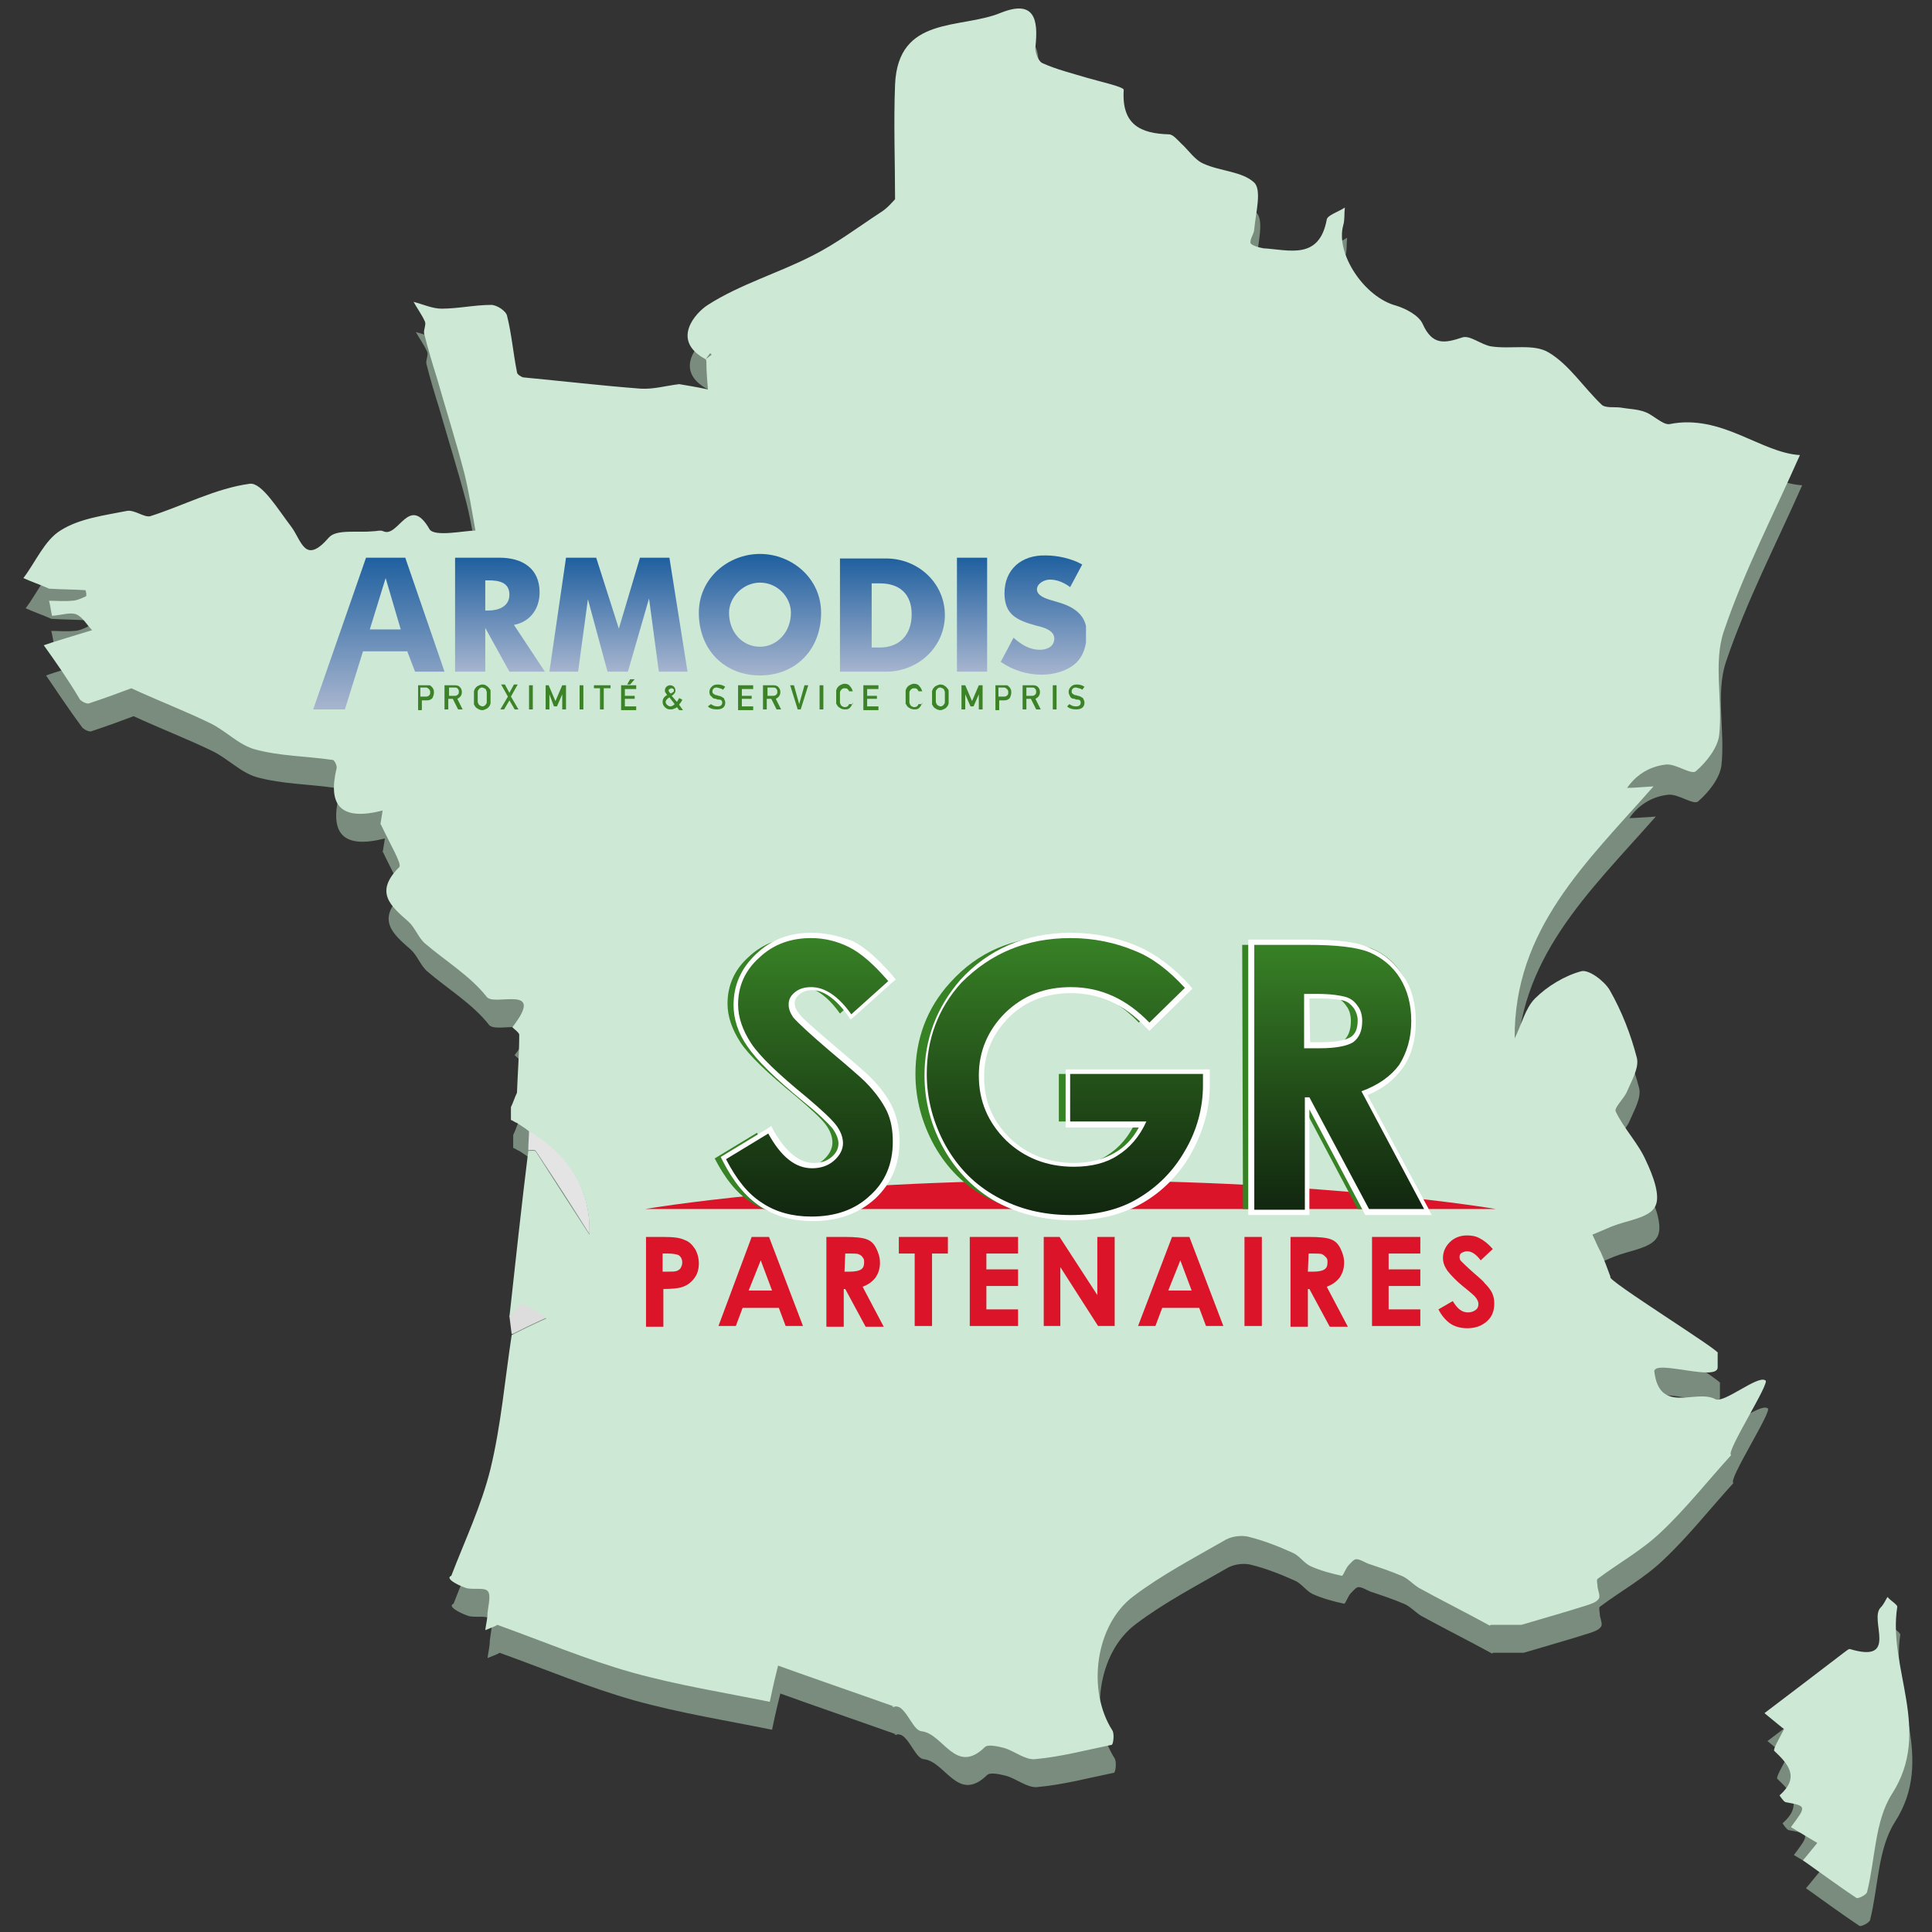 <?xml version="1.0" encoding="utf-8"?>
<!-- Generator: Adobe Illustrator 22.0.0, SVG Export Plug-In . SVG Version: 6.00 Build 0)  -->
<svg version="1.1" id="Calque_1" xmlns="http://www.w3.org/2000/svg" xmlns:xlink="http://www.w3.org/1999/xlink" x="0px" y="0px"
	 viewBox="0 0 256 256" style="enable-background:new 0 0 256 256;" xml:space="preserve">
<rect x="0" y="0" width="256" height="256" fill="#333333" stroke="none"/>
<style type="text/css">
	.st0{fill:#798C7E;}
	.st1{fill:#CDE8D5;}
	.st2{fill:#E4E4E4;}
	.st3{fill:#DDDDDD;}
	.st4{fill:#1F1F1F;}
	.st5{fill:#DB1429;}
	.st6{fill:#388226;}
	.st7{clip-path:url(#SVGID_2_);fill:url(#SVGID_3_);}
	.st8{fill:#FFFFFF;}
	.st9{clip-path:url(#SVGID_5_);fill:url(#SVGID_6_);}
	.st10{clip-path:url(#SVGID_8_);fill:url(#SVGID_9_);}
	.st11{clip-path:url(#SVGID_11_);fill:#3B8326;}
	.st12{clip-path:url(#SVGID_13_);fill:url(#SVGID_14_);}
	.st13{clip-path:url(#SVGID_16_);fill:url(#SVGID_17_);}
	.st14{clip-path:url(#SVGID_19_);fill:url(#SVGID_20_);}
	.st15{clip-path:url(#SVGID_22_);fill:url(#SVGID_23_);}
	.st16{clip-path:url(#SVGID_25_);fill:url(#SVGID_26_);}
	.st17{clip-path:url(#SVGID_28_);fill:url(#SVGID_29_);}
	.st18{clip-path:url(#SVGID_31_);fill:url(#SVGID_32_);}
	.st19{clip-path:url(#SVGID_34_);fill:url(#SVGID_35_);}
	.st20{clip-path:url(#SVGID_37_);fill:url(#SVGID_38_);}
	.st21{clip-path:url(#SVGID_40_);fill:url(#SVGID_41_);}
	.st22{clip-path:url(#SVGID_43_);fill:#3B8326;}
	.st23{clip-path:url(#SVGID_45_);fill:url(#SVGID_46_);}
	.st24{clip-path:url(#SVGID_48_);fill:url(#SVGID_49_);}
	.st25{clip-path:url(#SVGID_51_);fill:url(#SVGID_52_);}
	.st26{clip-path:url(#SVGID_54_);fill:url(#SVGID_55_);}
	.st27{clip-path:url(#SVGID_57_);fill:url(#SVGID_58_);}
	.st28{clip-path:url(#SVGID_60_);fill:url(#SVGID_61_);}
	.st29{clip-path:url(#SVGID_63_);fill:url(#SVGID_64_);}
</style>
<g>
	<path class="st0" d="M181.6,186c1.1-1.4,1.1-1.4-0.4-1.6c-0.2,0-0.4-0.4-0.4-0.4c1.3-1.2,0.6-2-0.4-2.9c-0.1-0.1,0.3-0.8,0.6-1.4
		c-0.1-0.1-0.5-0.4-1.3-1.1c1.8-1.4,3.5-2.7,5.2-3.9c0.1-0.1,0.3-0.3,0.4-0.2c3.2,1,1.2-1.9,2-2.7c0.2-0.2,0.3-0.5,0.4-0.7
		c0.2,0.2,0.7,0.5,0.6,0.7c-0.6,4,2.3,8.1-0.3,12.2c-1.1,1.8-1.1,4.3-1.6,6.4c0,0.2-0.6,0.5-0.7,0.4c-1.2-0.8-2.3-1.6-3.5-2.4
		c0.3-0.4,0.7-0.8,0.9-1.2C182.7,186.7,182.1,186.3,181.6,186z"/>
	<path class="st0" d="M99.2,140.5c2.8,1.6,4,4.1,3.9,6.8c-1-1.6-2.2-3.5-3.5-5.4c-0.1-0.1-0.3,0-0.5,0
		C99.2,141.4,99.2,141,99.2,140.5z"/>
	<path class="st0" d="M98,152.6c0.3-0.3,0.7-0.9,0.8-0.8c0.6,0.2,1.1,0.6,1.6,0.9c-1.1,0.5-1.7,0.8-2.3,1.1
		C98.1,153.4,98,153,98,152.6z"/>
	<path class="st0" d="M98.1,139.8c0.1,0.1,0.3,0.1,0.4,0.2C98.3,139.9,98.2,139.8,98.1,139.8z"/>
	<path class="st0" d="M172.6,156.3c0.3,2.8,2.7,1.1,4,1.8c0.5,0.3,2.7-1.6,3.2-1.2c0.4,0-2.6,4.8-2.2,4.9c-1.5,1.7-3,3.5-4.6,5
		c-1.2,1.2-2.8,2-4.1,3.1c-0.1,0.1,0,0.4,0,0.6c0,0.3,0.2,0.6,0.1,0.8c-0.1,0.2-0.5,0.3-0.7,0.4c-1.4,0.4-2.8,0.8-4.3,1.3
		c-0.5,0-1.2,0-2,0c0,0-0.1,0.1-0.1,0.1c-1.5-0.8-3.1-1.6-4.6-2.5c-0.4-0.2-0.7-0.6-1.1-0.8c-0.7-0.3-1.5-0.5-2.2-0.8
		c-0.3-0.1-0.5-0.3-0.8-0.3c-0.2,0-0.4,0.2-0.5,0.4c-0.2,0.2-0.4,0.7-0.4,0.7c-0.7-0.1-1.4-0.3-2.1-0.6c-0.4-0.2-0.7-0.7-1.1-0.8
		c-1-0.4-2-0.8-3-1.1c-0.5-0.1-1.1,0-1.6,0.3c-2,1.1-4,2.2-5.8,3.6c-2.5,1.9-3,6.2-1.4,8.8c0.1,0.2,0,0.9-0.1,0.9
		c-1.7,0.4-3.3,0.8-5,0.9c-0.6,0.1-1.3-0.5-2-0.7c-0.4-0.1-1-0.2-1.2,0c-1.9,1.9-2.7-0.9-4.1-1.1c-0.5-0.1-0.8-1.1-1.4-1.5
		c-0.3-0.2-0.9,0-0.3,0c-3.1-1.1-5.4-1.9-7.7-2.7c-0.1,0.6-0.3,1.2-0.5,2.4c-2.9-0.6-6-1.1-9-1.9c-2.9-0.8-5.8-2-8.7-3.1
		c-0.1,0-0.4,0.2-0.8,0.4c0.1-0.4,0.1-0.8,0.2-1.1c0-0.5,0.2-1.2,0-1.4c-0.3-0.3-1,0-1.4-0.2c-0.7-0.2-1.3-0.6-0.9-0.8
		c0.9-2.3,2-4.6,2.6-7c0.7-2.9,1-5.8,1.4-8.7c0.6-0.3,1.2-0.6,2.3-1.1c-0.5-0.3-1-0.7-1.6-0.9c-0.2-0.1-0.5,0.5-0.8,0.8
		c0.4-3.6,0.8-7.2,1.2-10.8c0.2,0,0.4,0,0.5,0c1.3,1.9,2.5,3.8,3.5,5.4c0.1-2.7-1.2-5.1-3.9-6.8c-0.3-0.2-0.5-0.4-0.8-0.5
		c-0.1-0.1-0.3-0.1-0.4-0.2c0-0.3,0-0.5,0-0.8c0.1-0.3,0.3-0.6,0.4-1c0.1-1.3,0.1-2.5,0.2-3.8c0-0.2-0.5-0.5-0.4-0.5
		c2.2-2.8-1.2-1.3-1.7-2c-1.1-1.4-2.7-2.3-4-3.5c-0.4-0.4-0.6-1-1.1-1.4c-1.2-1-2.2-1.9-0.6-3.5c0.2-0.2-0.6-1.5-1.2-2.9
		c-0.1,0.4,0-0.2,0.2-0.9c-2.7,0.7-3.6-0.3-3-2.8c0-0.2-0.1-0.5-0.2-0.5c-1.7-0.2-3.4-0.3-5.1-0.7c-1.1-0.3-1.9-1.2-3-1.7
		c-1.6-0.8-3.3-1.5-5.1-2.3c-0.7,0.2-1.7,0.6-2.8,1c-0.2,0-0.5-0.1-0.6-0.2c-0.8-1.2-1.6-2.3-2.4-3.4c0.6-0.2,1.9-0.6,3.1-1
		c-0.3-0.4-0.6-0.9-1-1c-0.4-0.2-0.9,0-1.6,0.1c0-0.1-0.1-0.6-0.2-1c0.5,0,1,0.1,1.5,0c0.3,0,0.6-0.2,0.9-0.3c0,0,0-0.4,0-0.4
		c-0.8,0-1.6-0.1-2.4-0.1c-0.6-0.2-1.1-0.4-1.7-0.7c0.8-1.1,1.4-2.4,2.4-3.1c1.2-0.8,2.9-1,4.3-1.3c0.5-0.1,1.1,0.5,1.5,0.3
		c2.2-0.7,4.3-1.8,6.5-2.1c0.8-0.1,1.9,1.7,2.7,2.8c0.7,0.9,0.9,2.5,2.5,0.7c0.5-0.5,1.9-0.3,2.9-0.4c0.2,0,0.5-0.1,0.7,0
		c1,0.4,1.7-2.5,3-0.1c0.3,0.5,2.3,0.1,3,0.1c-0.3-1.4-0.4-2.6-0.8-3.8c-0.5-2.1-1.2-4.1-1.8-6.2c-0.3-1-0.6-1.9-0.8-2.9
		c-0.1-0.2,0.1-0.6,0-0.8c-0.2-0.4-0.5-0.8-0.7-1.3c0.6,0.2,1.2,0.5,1.8,0.5c1.1,0,2.2-0.3,3.3-0.3c0.4,0,1,0.4,1.1,0.7
		c0.3,1.2,0.4,2.4,0.6,3.6c0,0.1,0.3,0.3,0.4,0.3c2.6,0.3,5.1,0.6,7.7,0.7c0.8,0.1,1.7-0.2,2.5-0.3c0.6,0.1,1.2,0.2,1.9,0.3
		c0-0.6-0.1-1.2-0.1-1.8c0-0.1,0-0.1,0-0.2c0.1-0.1,0.3-0.2,0.4-0.3c0,0-0.1-0.1-0.1-0.1c-0.1,0.1-0.2,0.3-0.3,0.4
		c-2.3-1.2-0.6-3.1,0.1-3.5c2.1-1.4,4.6-2.1,6.8-3.2c1.6-0.8,3-1.8,4.4-2.8c0.5-0.3,0.9-0.7,1-0.9c0-2.4-0.1-5,0-7.5
		c0.2-4.5,4.3-3.6,6.9-4.7c2.2-0.9,2.5,0.5,2.3,2.2c0,0.4,0.2,1,0.5,1.1c0.9,0.4,1.9,0.6,2.8,0.9c0.8,0.3,2.4,0.6,2.4,0.8
		c-0.2,2.3,1.1,2.8,3,2.9c0.3,0,0.5,0.4,0.8,0.6c0.5,0.4,0.9,1.1,1.5,1.3c1.1,0.5,2.5,0.5,3.3,1.2c0.5,0.5,0.1,2,0,3
		c0,0.3-0.3,0.7-0.2,0.9c0,0.2,0.5,0.3,0.8,0.3c1.7,0.1,3.6,0.8,4.1-1.9c0.1-0.3,0.8-0.5,1.2-0.8c0,0.4,0,0.8-0.1,1.1
		c-0.5,1.9,1.4,4.7,3.4,5.3c0.6,0.2,1.5,0.6,1.7,1.2c0.6,1.4,1.4,1.3,2.6,0.9c0.5-0.2,1.2,0.5,1.9,0.6c1.3,0.2,2.8-0.2,3.8,0.4
		c1.4,0.8,2.3,2.3,3.5,3.4c0.3,0.2,0.8,0.1,1.2,0.2c0.5,0.1,1.1,0.1,1.6,0.3c0.6,0.2,1.1,0.9,1.6,0.8c3.4-0.7,6,1.9,8.5,2
		c-1.7,3.9-3.7,7.6-5,11.5c-0.7,2.1-0.1,4.5-0.3,6.7c-0.1,0.9-0.8,1.8-1.5,2.4c-0.3,0.2-1.3-0.5-1.9-0.4c-1,0.1-1.9,0.5-2.6,1.5
		c0.4,0,0.9,0,1.7-0.1c-4.4,5-9.1,9.3-9,16.4c0.4-0.9,0.7-2,1.4-2.6c0.8-0.8,1.9-1.5,3-1.8c0.5-0.1,1.5,0.6,1.9,1.2
		c0.8,1.4,1.4,2.9,1.8,4.5c0.2,0.6-0.4,1.5-0.7,2.2c-0.2,0.5-0.9,1.1-0.8,1.3c0.6,1.1,1.5,2.1,2,3.2c0.4,0.9,1,2.3,0.6,3
		c-0.4,0.7-1.8,0.9-2.8,1.3c-0.4,0.2-0.8,0.3-1.3,0.5c0.2,0.4,0.4,0.8,0.5,1.2c0.2,0.5,0.4,1.1,0.7,1.6c-0.4,0.1,7.4,5,7,5l0,0.9
		C176.9,157,172.7,155.4,172.6,156.3"/>
</g>
<g>
	<path class="st1" d="M181.4,184.2c1.1-1.4,1.1-1.4-0.4-1.6c-0.2,0-0.4-0.4-0.4-0.4c1.3-1.2,0.6-2-0.4-2.9c-0.1-0.1,0.3-0.8,0.6-1.4
		c-0.1-0.1-0.5-0.4-1.3-1.1c1.8-1.4,3.5-2.7,5.2-3.9c0.1-0.1,0.3-0.3,0.4-0.2c3.2,1,1.2-1.9,2-2.7c0.2-0.2,0.3-0.5,0.4-0.7
		c0.2,0.2,0.7,0.5,0.6,0.7c-0.6,4,2.3,8.1-0.3,12.2c-1.1,1.8-1.1,4.3-1.6,6.4c0,0.2-0.6,0.5-0.7,0.4c-1.2-0.8-2.3-1.6-3.5-2.4
		c0.3-0.4,0.7-0.8,0.9-1.2C182.5,184.8,181.9,184.5,181.4,184.2z"/>
	<path class="st2" d="M99,138.7c2.8,1.6,4,4.1,3.9,6.8c-1-1.6-2.2-3.5-3.5-5.4c-0.1-0.1-0.3,0-0.5,0C99,139.6,99,139.1,99,138.7z"/>
	<path class="st3" d="M97.8,150.8c0.3-0.3,0.7-0.9,0.8-0.8c0.6,0.2,1.1,0.6,1.6,0.9c-1.1,0.5-1.7,0.8-2.3,1.1
		C97.9,151.6,97.8,151.2,97.8,150.8z"/>
	<path class="st4" d="M97.9,137.9c0.1,0.1,0.3,0.1,0.4,0.2C98.1,138.1,98,138,97.9,137.9z"/>
	<path class="st1" d="M172.4,154.4c0.3,2.8,2.7,1.1,4,1.8c0.5,0.3,2.7-1.6,3.2-1.2c0.4,0-2.6,4.8-2.2,4.9c-1.5,1.7-3,3.5-4.6,5
		c-1.2,1.2-2.8,2-4.1,3.1c-0.1,0.1,0,0.4,0,0.6c0,0.3,0.2,0.6,0.1,0.8c-0.1,0.2-0.5,0.3-0.7,0.4c-1.4,0.4-2.8,0.8-4.3,1.3
		c-0.5,0-1.2,0-2,0c0,0-0.1,0.1-0.1,0.1c-1.5-0.8-3.1-1.6-4.6-2.5c-0.4-0.2-0.7-0.6-1.1-0.8c-0.7-0.3-1.5-0.5-2.2-0.8
		c-0.3-0.1-0.5-0.3-0.8-0.3c-0.2,0-0.4,0.2-0.5,0.4c-0.2,0.2-0.4,0.7-0.4,0.7c-0.7-0.1-1.4-0.3-2.1-0.6c-0.4-0.2-0.7-0.7-1.1-0.8
		c-1-0.4-2-0.8-3-1.1c-0.5-0.1-1.1,0-1.6,0.3c-2,1.1-4,2.2-5.8,3.6c-2.5,1.9-3,6.2-1.4,8.8c0.1,0.2,0,0.9-0.1,0.9
		c-1.7,0.4-3.3,0.8-5,0.9c-0.6,0.1-1.3-0.5-2-0.7c-0.4-0.1-1-0.2-1.2,0c-1.9,1.9-2.7-0.9-4.1-1.1c-0.5-0.1-0.8-1.1-1.4-1.5
		c-0.3-0.2-0.9,0-0.3,0c-3.1-1.1-5.4-1.9-7.7-2.7c-0.1,0.6-0.3,1.2-0.5,2.4c-2.9-0.6-6-1.1-9-1.9c-2.9-0.8-5.8-2-8.7-3.1
		c-0.1,0-0.4,0.2-0.8,0.4c0.1-0.4,0.1-0.8,0.2-1.1c0-0.5,0.2-1.2,0-1.4c-0.3-0.3-1,0-1.4-0.2c-0.7-0.2-1.3-0.6-0.9-0.8
		c0.9-2.3,2-4.6,2.6-7c0.7-2.9,1-5.8,1.4-8.7c0.6-0.3,1.2-0.6,2.3-1.1c-0.5-0.3-1-0.7-1.6-0.9c-0.2-0.1-0.5,0.5-0.8,0.8
		c0.4-3.6,0.8-7.2,1.2-10.8c0.2,0,0.4,0,0.5,0c1.3,1.9,2.5,3.8,3.5,5.4c0.1-2.7-1.2-5.1-3.9-6.8c-0.3-0.2-0.5-0.4-0.8-0.5
		c-0.1-0.1-0.3-0.1-0.4-0.2c0-0.3,0-0.5,0-0.8c0.1-0.3,0.3-0.6,0.4-1c0.1-1.3,0.1-2.5,0.2-3.8c0-0.2-0.5-0.5-0.4-0.5
		c2.2-2.8-1.2-1.3-1.7-2c-1.1-1.4-2.7-2.3-4-3.5c-0.4-0.4-0.6-1-1.1-1.4c-1.2-1-2.2-1.9-0.6-3.5c0.2-0.2-0.6-1.5-1.2-2.9
		c-0.1,0.4,0-0.2,0.2-0.9c-2.7,0.7-3.6-0.3-3-2.8c0-0.2-0.1-0.5-0.2-0.5c-1.7-0.2-3.4-0.3-5.1-0.7c-1.1-0.3-1.9-1.2-3-1.7
		c-1.6-0.8-3.3-1.5-5.1-2.3c-0.7,0.2-1.7,0.6-2.8,1c-0.2,0-0.5-0.1-0.6-0.2c-0.8-1.2-1.6-2.3-2.4-3.4c0.6-0.2,1.9-0.6,3.1-1
		c-0.3-0.4-0.6-0.9-1-1c-0.4-0.2-0.9,0-1.6,0.1c0-0.1-0.1-0.6-0.2-1c0.5,0,1,0.1,1.5,0c0.3,0,0.6-0.2,0.9-0.3c0,0,0-0.4,0-0.4
		c-0.8,0-1.6-0.1-2.4-0.1c-0.6-0.2-1.1-0.4-1.7-0.7c0.8-1.1,1.4-2.4,2.4-3.1c1.2-0.8,2.9-1,4.3-1.3c0.5-0.1,1.1,0.5,1.5,0.3
		c2.2-0.7,4.3-1.8,6.5-2.1c0.8-0.1,1.9,1.7,2.7,2.8c0.7,0.9,0.9,2.5,2.5,0.7c0.5-0.5,1.9-0.3,2.9-0.4c0.2,0,0.5-0.1,0.7,0
		c1,0.4,1.7-2.5,3-0.1c0.3,0.5,2.3,0.1,3,0.1c-0.3-1.4-0.4-2.6-0.8-3.8c-0.5-2.1-1.2-4.1-1.8-6.2c-0.3-1-0.6-1.9-0.8-2.9
		c-0.1-0.2,0.1-0.6,0-0.8c-0.2-0.4-0.5-0.8-0.7-1.3c0.6,0.2,1.2,0.5,1.8,0.5c1.1,0,2.2-0.3,3.3-0.3c0.4,0,1,0.4,1.1,0.7
		c0.3,1.2,0.4,2.4,0.6,3.6c0,0.1,0.3,0.3,0.4,0.3c2.6,0.3,5.1,0.6,7.7,0.7c0.8,0.1,1.7-0.2,2.5-0.3c0.6,0.1,1.2,0.2,1.9,0.3
		c0-0.6-0.1-1.2-0.1-1.8c0-0.1,0-0.1,0-0.2c0.1-0.1,0.3-0.2,0.4-0.3c0,0-0.1-0.1-0.1-0.1c-0.1,0.1-0.2,0.3-0.3,0.4
		c-2.3-1.2-0.6-3.1,0.1-3.5c2.1-1.4,4.6-2.1,6.8-3.2c1.6-0.8,3-1.8,4.4-2.8c0.5-0.3,0.9-0.7,1-0.9c0-2.4-0.1-5,0-7.5
		c0.2-4.5,4.3-3.6,6.9-4.7c2.2-0.9,2.5,0.5,2.3,2.2c0,0.4,0.2,1,0.5,1.1c0.9,0.4,1.9,0.6,2.8,0.9c0.8,0.3,2.4,0.6,2.4,0.8
		c-0.2,2.3,1.1,2.8,3,2.9c0.3,0,0.5,0.4,0.8,0.6c0.5,0.4,0.9,1.1,1.5,1.3c1.1,0.5,2.5,0.5,3.3,1.2c0.5,0.5,0.1,2,0,3
		c0,0.3-0.3,0.7-0.2,0.9c0,0.2,0.5,0.3,0.8,0.3c1.7,0.1,3.6,0.8,4.1-1.9c0.1-0.3,0.8-0.5,1.2-0.8c0,0.4,0,0.8-0.1,1.1
		c-0.5,1.9,1.4,4.7,3.4,5.3c0.6,0.2,1.5,0.6,1.7,1.2c0.6,1.4,1.4,1.3,2.6,0.9c0.5-0.2,1.2,0.5,1.9,0.6c1.3,0.2,2.8-0.2,3.8,0.4
		c1.4,0.8,2.3,2.3,3.5,3.4c0.3,0.2,0.8,0.1,1.2,0.2c0.5,0.1,1.1,0.1,1.6,0.3c0.6,0.2,1.1,0.9,1.6,0.8c3.4-0.7,6,1.9,8.5,2
		c-1.7,3.9-3.7,7.6-5,11.5c-0.7,2.1-0.1,4.5-0.3,6.7c-0.1,0.9-0.8,1.8-1.5,2.4c-0.3,0.2-1.3-0.5-1.9-0.4c-1,0.1-1.9,0.5-2.6,1.5
		c0.4,0,0.9,0,1.7-0.1c-4.4,5-9.1,9.3-9,16.4c0.4-0.9,0.7-2,1.4-2.6c0.8-0.8,1.9-1.5,3-1.8c0.5-0.1,1.5,0.6,1.9,1.2
		c0.8,1.4,1.4,2.9,1.8,4.5c0.2,0.6-0.4,1.5-0.7,2.2c-0.2,0.5-0.9,1.1-0.8,1.3c0.6,1.1,1.5,2.1,2,3.2c0.4,0.9,1,2.3,0.6,3
		c-0.4,0.7-1.8,0.9-2.8,1.3c-0.4,0.2-0.8,0.3-1.3,0.5c0.2,0.4,0.4,0.8,0.5,1.2c0.2,0.5,0.4,1.1,0.7,1.6c-0.4,0.1,7.4,5,7,5l0,0.9
		C176.7,155.2,172.5,153.6,172.4,154.4"/>
</g>
<g>
	<g>
		<path class="st5" d="M106.7,145.7h1.2c0.6,0,1.1,0.1,1.4,0.2c0.3,0.1,0.5,0.3,0.7,0.6c0.2,0.3,0.3,0.6,0.3,0.9
			c0,0.4-0.1,0.7-0.3,1c-0.2,0.3-0.5,0.5-0.9,0.6c-0.2,0.1-0.6,0.1-1.2,0.1v2.5h-1.1V145.7z M107.8,147.9h0.3c0.3,0,0.5,0,0.6-0.1
			s0.2-0.1,0.3-0.2c0.1-0.1,0.1-0.2,0.1-0.3c0-0.2-0.1-0.4-0.3-0.5c-0.1-0.1-0.4-0.1-0.7-0.1h-0.3
			C107.8,146.7,107.8,147.9,107.8,147.9z"/>
		<path class="st5" d="M113.6,145.7h1.1l2.2,5.8h-1.2l-0.5-1.2H113l-0.5,1.2h-1.2L113.6,145.7z M114.2,147.2l-0.8,2h1.5L114.2,147.2
			z"/>
		<path class="st5" d="M118.5,145.7h1.2c0.6,0,1.1,0,1.4,0.2c0.3,0.1,0.5,0.3,0.6,0.6c0.2,0.3,0.3,0.6,0.3,0.9c0,0.4-0.1,0.7-0.3,1
			c-0.2,0.3-0.5,0.5-0.8,0.6l1.4,2.6H121l-1.3-2.5h-0.1v2.5h-1.1V145.7z M119.6,147.9h0.3c0.3,0,0.6,0,0.7-0.1
			c0.1-0.1,0.2-0.3,0.2-0.5c0-0.1,0-0.2-0.1-0.3s-0.2-0.2-0.3-0.2c-0.1,0-0.3-0.1-0.6-0.1h-0.3L119.6,147.9L119.6,147.9z"/>
		<polygon class="st5" points="123.2,145.7 126.4,145.7 126.4,146.7 125.3,146.7 125.3,151.5 124.2,151.5 124.2,146.7 123.2,146.7 
					"/>
		<polygon class="st5" points="127.8,145.7 130.9,145.7 130.9,146.7 128.9,146.7 128.9,147.8 130.9,147.8 130.9,148.8 128.9,148.8 
			128.9,150.4 130.9,150.4 130.9,151.5 127.8,151.5 		"/>
		<polygon class="st5" points="132.6,145.7 133.7,145.7 136.1,149.5 136.1,145.7 137.2,145.7 137.2,151.5 136.2,151.5 133.7,147.6 
			133.7,151.5 132.6,151.5 		"/>
		<path class="st5" d="M141,145.7h1.1l2.2,5.8h-1.2l-0.5-1.2h-2.4l-0.5,1.2h-1.2L141,145.7z M141.5,147.2l-0.8,2h1.5L141.5,147.2z"
			/>
		<rect x="145.7" y="145.7" class="st5" width="1.1" height="5.8"/>
		<path class="st5" d="M148.8,145.7h1.2c0.6,0,1.1,0,1.4,0.2c0.3,0.1,0.5,0.3,0.6,0.6c0.2,0.3,0.3,0.6,0.3,0.9c0,0.4-0.1,0.7-0.3,1
			c-0.2,0.3-0.5,0.5-0.8,0.6l1.4,2.6h-1.2L150,149h-0.1v2.5h-1.1V145.7L148.8,145.7z M149.9,147.9h0.3c0.3,0,0.6,0,0.7-0.1
			c0.1-0.1,0.2-0.3,0.2-0.5c0-0.1,0-0.2-0.1-0.3s-0.2-0.2-0.3-0.2c-0.1,0-0.3-0.1-0.6-0.1h-0.3L149.9,147.9L149.9,147.9z"/>
		<polygon class="st5" points="154,145.7 157.2,145.7 157.2,146.7 155.1,146.7 155.1,147.8 157.2,147.8 157.2,148.8 155.1,148.8 
			155.1,150.4 157.2,150.4 157.2,151.5 154,151.5 		"/>
		<path class="st5" d="M161.9,146.4l-0.8,0.7c-0.3-0.4-0.6-0.6-0.9-0.6c-0.1,0-0.3,0-0.3,0.1s-0.1,0.2-0.1,0.3s0,0.2,0.1,0.3
			c0.1,0.1,0.4,0.4,0.8,0.7c0.4,0.3,0.7,0.6,0.8,0.7c0.2,0.2,0.4,0.4,0.5,0.6s0.1,0.4,0.1,0.7c0,0.5-0.2,0.9-0.5,1.2
			s-0.8,0.5-1.3,0.5c-0.4,0-0.8-0.1-1.1-0.3c-0.3-0.2-0.6-0.5-0.8-0.9l0.9-0.6c0.3,0.5,0.6,0.8,1,0.8c0.2,0,0.3,0,0.5-0.2
			s0.2-0.2,0.2-0.4c0-0.1,0-0.3-0.1-0.4s-0.3-0.3-0.6-0.6c-0.6-0.5-1-0.9-1.2-1.2c-0.2-0.3-0.3-0.6-0.3-0.8c0-0.4,0.2-0.7,0.5-1
			c0.3-0.3,0.7-0.4,1.1-0.4c0.3,0,0.6,0.1,0.8,0.2C161.3,145.8,161.6,146.1,161.9,146.4"/>
		<path class="st5" d="M162.1,143.9c0,0-10.9-1.9-27.7-1.9s-27.7,1.9-27.7,1.9H162.1z"/>
		<path class="st6" d="M121.7,128.9l-2.4,2.1c-0.9-1.2-1.7-1.8-2.6-1.8c-0.4,0-0.8,0.1-1.1,0.3c-0.3,0.2-0.4,0.5-0.4,0.8
			c0,0.3,0.1,0.6,0.3,0.8c0.3,0.3,1.1,1.1,2.4,2.2c1.2,1,2,1.7,2.3,2c0.7,0.7,1.1,1.3,1.4,1.9s0.4,1.3,0.4,2c0,1.4-0.5,2.6-1.5,3.5
			c-1,0.9-2.3,1.4-3.8,1.4c-1.2,0-2.3-0.3-3.2-0.9c-0.9-0.6-1.7-1.5-2.4-2.8l2.8-1.7c0.9,1.5,1.8,2.3,2.9,2.3c0.6,0,1-0.2,1.4-0.5
			s0.6-0.7,0.6-1.1c0-0.4-0.1-0.8-0.4-1.2c-0.3-0.4-0.9-1-1.9-1.8c-1.9-1.5-3.1-2.7-3.6-3.6c-0.6-0.8-0.8-1.7-0.8-2.5
			c0-1.2,0.5-2.2,1.4-3.1c0.9-0.9,2.1-1.3,3.4-1.3c0.9,0,1.7,0.2,2.5,0.6C120,127.1,120.8,127.9,121.7,128.9"/>
		<path class="st6" d="M141.1,129.4l-2.3,2.3c-1.5-1.5-3.2-2.3-5.1-2.3c-1.7,0-3.1,0.6-4.3,1.7c-1.2,1.1-1.7,2.5-1.7,4.1
			c0,1.7,0.6,3.1,1.8,4.2c1.2,1.2,2.7,1.7,4.4,1.7c1.1,0,2.1-0.2,2.9-0.7c0.8-0.5,1.4-1.2,1.9-2.2h-5v-3.1h8.7l0,0.7
			c0,1.5-0.4,2.9-1.2,4.3c-0.8,1.4-1.8,2.4-3,3.1s-2.7,1.1-4.4,1.1c-1.8,0-3.4-0.4-4.8-1.2c-1.4-0.8-2.5-1.9-3.3-3.3s-1.2-3-1.2-4.7
			c0-2.3,0.8-4.3,2.3-6c1.8-2,4.2-3,7-3c1.5,0,2.9,0.3,4.2,0.8C139,127.4,140.1,128.3,141.1,129.4"/>
		<path class="st6" d="M145.6,126.6h3.5c1.9,0,3.3,0.2,4.1,0.5c0.8,0.3,1.5,0.9,2,1.7c0.5,0.8,0.7,1.7,0.7,2.8
			c0,1.1-0.3,2.1-0.8,2.8c-0.6,0.8-1.4,1.3-2.4,1.7l4.1,7.7h-3.6l-3.9-7.3h-0.3v7.3h-3.3L145.6,126.6L145.6,126.6z M148.9,133.3h1
			c1,0,1.8-0.1,2.2-0.4c0.4-0.3,0.6-0.7,0.6-1.4c0-0.4-0.1-0.7-0.3-1c-0.2-0.3-0.5-0.5-0.8-0.6c-0.3-0.1-0.9-0.2-1.8-0.2h-0.9
			L148.9,133.3L148.9,133.3z"/>
	</g>
	<g>
		<g>
			<defs>
				<path id="SVGID_1_" d="M114,127.3c-0.9,0.9-1.4,2-1.4,3.2c0,0.9,0.3,1.7,0.9,2.6c0.6,0.9,1.8,2.1,3.7,3.6c1,0.8,1.6,1.4,1.9,1.8
					c0.3,0.4,0.4,0.7,0.4,1.1c0,0.4-0.2,0.7-0.5,1s-0.8,0.5-1.3,0.5c-1,0-1.9-0.7-2.7-2.2l-0.1-0.2l-3,1.8l0.1,0.1
					c0.7,1.3,1.5,2.3,2.4,2.9c0.9,0.6,2.1,0.9,3.3,0.9c1.6,0,2.9-0.5,3.9-1.4c1-0.9,1.5-2.2,1.5-3.6c0-0.7-0.1-1.5-0.4-2.1
					c-0.3-0.6-0.8-1.3-1.5-2c-0.3-0.3-1-0.9-2.3-2c-1.3-1.1-2.1-1.9-2.4-2.2c-0.2-0.2-0.3-0.5-0.3-0.7c0-0.2,0.1-0.5,0.3-0.6
					c0.3-0.2,0.6-0.3,0.9-0.3c0.8,0,1.7,0.6,2.5,1.7l0.1,0.1l2.7-2.4l-0.1-0.1c-0.9-1.1-1.8-1.8-2.6-2.2c-0.8-0.4-1.7-0.6-2.5-0.6
					C116.1,126,114.9,126.4,114,127.3"/>
			</defs>
			<clipPath id="SVGID_2_">
				<use xlink:href="#SVGID_1_"  style="overflow:visible;"/>
			</clipPath>
			
				<linearGradient id="SVGID_3_" gradientUnits="userSpaceOnUse" x1="41.69" y1="133.679" x2="42.02" y2="133.679" gradientTransform="matrix(-2.400000e-06 -55.919 55.919 -2.400000e-06 -7357.823 2475.701)">
				<stop  offset="0" style="stop-color:#11260F"/>
				<stop  offset="0.433" style="stop-color:#214B18"/>
				<stop  offset="1" style="stop-color:#388226"/>
			</linearGradient>
			<rect x="111.7" y="126" class="st7" width="11.2" height="18.5"/>
		</g>
	</g>
	<g>
		<path class="st8" d="M117.5,126.2c0.9,0,1.7,0.2,2.5,0.6s1.6,1.1,2.5,2.2l-2.4,2.1c-0.9-1.2-1.7-1.8-2.6-1.8
			c-0.4,0-0.8,0.1-1.1,0.3c-0.3,0.2-0.4,0.5-0.4,0.8c0,0.3,0.1,0.6,0.3,0.8c0.3,0.3,1.1,1.1,2.4,2.2c1.2,1,2,1.7,2.3,2
			c0.7,0.7,1.1,1.3,1.4,1.9s0.4,1.3,0.4,2c0,1.4-0.5,2.6-1.5,3.5c-1,0.9-2.3,1.4-3.8,1.4c-1.2,0-2.3-0.3-3.2-0.9
			c-0.9-0.6-1.7-1.5-2.4-2.8l2.8-1.7c0.8,1.5,1.8,2.3,2.9,2.3c0.6,0,1-0.2,1.4-0.5c0.4-0.3,0.6-0.7,0.6-1.1c0-0.4-0.1-0.8-0.4-1.2
			c-0.3-0.4-0.9-1-1.9-1.8c-1.9-1.5-3.1-2.7-3.6-3.6c-0.6-0.8-0.8-1.7-0.8-2.5c0-1.2,0.5-2.2,1.4-3.1
			C115,126.6,116.1,126.2,117.5,126.2 M117.5,125.8c-1.4,0-2.6,0.5-3.6,1.4c-1,0.9-1.5,2-1.5,3.3c0,0.9,0.3,1.8,0.9,2.7
			c0.6,0.9,1.8,2.1,3.7,3.6c1,0.8,1.6,1.4,1.9,1.7c0.3,0.3,0.4,0.7,0.4,1c0,0.3-0.2,0.6-0.5,0.9c-0.3,0.3-0.7,0.4-1.2,0.4
			c-0.9,0-1.8-0.7-2.6-2.1l-0.2-0.3l-0.3,0.2l-2.8,1.7l-0.3,0.2l0.1,0.3c0.7,1.3,1.5,2.3,2.4,3c1,0.6,2.1,0.9,3.4,0.9
			c1.7,0,3-0.5,4.1-1.5c1-1,1.6-2.2,1.6-3.7c0-0.8-0.2-1.5-0.4-2.1c-0.3-0.6-0.8-1.3-1.5-2c-0.3-0.3-1-0.9-2.3-2
			c-1.6-1.4-2.2-1.9-2.4-2.2c-0.2-0.2-0.2-0.4-0.2-0.6c0-0.2,0.1-0.4,0.3-0.5c0.2-0.2,0.5-0.3,0.9-0.3c0.8,0,1.5,0.6,2.3,1.6
			l0.2,0.3l0.3-0.2l2.4-2.1l0.3-0.2l-0.2-0.3c-0.9-1.1-1.8-1.8-2.6-2.3C119.3,126,118.4,125.8,117.5,125.8"/>
	</g>
	<g>
		<g>
			<defs>
				<path id="SVGID_4_" d="M127.3,129.1c-1.5,1.7-2.3,3.8-2.3,6.1c0,1.7,0.4,3.3,1.2,4.7c0.8,1.5,2,2.6,3.4,3.4
					c1.4,0.8,3.1,1.2,4.9,1.2c1.7,0,3.2-0.4,4.5-1.1c1.3-0.7,2.3-1.8,3.1-3.2c0.8-1.4,1.2-2.8,1.2-4.4l0-0.9h-9v3.4h4.9
					c-0.4,0.9-1,1.5-1.7,1.9c-0.7,0.5-1.7,0.7-2.8,0.7c-1.7,0-3.1-0.6-4.3-1.7c-1.1-1.1-1.7-2.5-1.7-4.1c0-1.5,0.6-2.9,1.7-4
					c1.1-1.1,2.5-1.6,4.2-1.6c1.9,0,3.6,0.8,5,2.3l0.1,0.1l2.5-2.5l-0.1-0.1c-1.1-1.2-2.2-2-3.3-2.4c-1.3-0.6-2.8-0.9-4.3-0.9
					C131.5,126,129.1,127,127.3,129.1"/>
			</defs>
			<clipPath id="SVGID_5_">
				<use xlink:href="#SVGID_4_"  style="overflow:visible;"/>
			</clipPath>
			
				<linearGradient id="SVGID_6_" gradientUnits="userSpaceOnUse" x1="41.69" y1="133.07" x2="42.02" y2="133.07" gradientTransform="matrix(-2.400000e-06 -55.919 55.919 -2.400000e-06 -7306.985 2475.701)">
				<stop  offset="0" style="stop-color:#11260F"/>
				<stop  offset="0.433" style="stop-color:#214B18"/>
				<stop  offset="1" style="stop-color:#388226"/>
			</linearGradient>
			<rect x="125" y="126" class="st9" width="18.3" height="18.5"/>
		</g>
	</g>
	<g>
		<path class="st8" d="M134.4,126.2c1.5,0,2.9,0.3,4.2,0.8c1.1,0.5,2.2,1.3,3.2,2.4l-2.3,2.3c-1.5-1.5-3.2-2.3-5.1-2.3
			c-1.7,0-3.1,0.6-4.3,1.7c-1.2,1.1-1.7,2.5-1.7,4.1c0,1.7,0.6,3.1,1.8,4.2c1.2,1.2,2.7,1.7,4.4,1.7c1.1,0,2.1-0.2,2.9-0.7
			c0.8-0.5,1.4-1.2,1.9-2.2h-5v-3.1h8.7l0,0.7c0,1.5-0.4,2.9-1.2,4.3c-0.8,1.4-1.8,2.4-3,3.1c-1.2,0.7-2.7,1.1-4.4,1.1
			c-1.8,0-3.4-0.4-4.8-1.2c-1.4-0.8-2.5-1.9-3.3-3.3s-1.2-3-1.2-4.7c0-2.3,0.8-4.3,2.3-6C129.2,127.1,131.5,126.2,134.4,126.2
			 M134.4,125.8c-3,0-5.4,1.1-7.2,3.1c-1.5,1.8-2.3,3.8-2.3,6.2c0,1.7,0.4,3.3,1.3,4.8c0.9,1.5,2,2.7,3.5,3.5c1.5,0.8,3.1,1.2,5,1.2
			c1.7,0,3.3-0.4,4.5-1.1s2.4-1.8,3.2-3.2c0.8-1.4,1.2-2.9,1.2-4.5l0-0.7v-0.3h-0.3h-8.7H134v0.3v3.1v0.3h0.3h4.5
			c-0.4,0.7-0.9,1.3-1.5,1.6c-0.7,0.4-1.6,0.7-2.7,0.7c-1.6,0-3-0.6-4.2-1.6c-1.1-1.1-1.7-2.4-1.7-4c0-1.5,0.5-2.8,1.6-3.9
			c1.1-1.1,2.4-1.6,4-1.6c1.8,0,3.5,0.7,4.9,2.2l0.2,0.3l0.2-0.2l2.3-2.3l0.2-0.2l-0.2-0.2c-1.1-1.2-2.2-2-3.3-2.5
			C137.4,126.1,135.9,125.8,134.4,125.8"/>
	</g>
	<g>
		<g>
			<defs>
				<path id="SVGID_7_" d="M149.8,130h0.7c0.9,0,1.4,0.1,1.8,0.2c0.3,0.1,0.5,0.3,0.7,0.5c0.2,0.3,0.3,0.6,0.3,0.9
					c0,0.6-0.2,1-0.5,1.2c-0.4,0.3-1.1,0.4-2.1,0.4h-0.9L149.8,130L149.8,130z M146.2,126.4V144h3.6v-7.3h0l3.9,7.3h4l-4.2-7.8
					c1-0.4,1.8-1,2.4-1.7c0.6-0.8,0.9-1.8,0.9-2.9c0-1.1-0.3-2.1-0.8-2.9c-0.5-0.8-1.2-1.4-2-1.8s-2.2-0.5-4.1-0.5
					C149.8,126.4,146.2,126.4,146.2,126.4z"/>
			</defs>
			<clipPath id="SVGID_8_">
				<use xlink:href="#SVGID_7_"  style="overflow:visible;"/>
			</clipPath>
			
				<linearGradient id="SVGID_9_" gradientUnits="userSpaceOnUse" x1="41.609" y1="132.396" x2="41.939" y2="132.396" gradientTransform="matrix(-2.300000e-06 -53.289 53.289 -2.300000e-06 -6903.371 2361.323)">
				<stop  offset="0" style="stop-color:#11260F"/>
				<stop  offset="0.433" style="stop-color:#214B18"/>
				<stop  offset="1" style="stop-color:#388226"/>
			</linearGradient>
			<rect x="146.2" y="126.4" class="st10" width="11.5" height="17.6"/>
		</g>
	</g>
	<g>
		<path class="st8" d="M149.8,126.6c1.9,0,3.3,0.2,4.1,0.5c0.8,0.3,1.5,0.9,2,1.7c0.5,0.8,0.7,1.7,0.7,2.8c0,1.1-0.3,2.1-0.8,2.8
			c-0.6,0.8-1.4,1.3-2.4,1.7l4.1,7.7h-3.6l-3.9-7.3h-0.3v7.3h-3.3v-17.3H149.8 M149.6,133.3h1c1,0,1.8-0.1,2.1-0.4
			c0.4-0.3,0.6-0.7,0.6-1.4c0-0.4-0.1-0.7-0.3-1c-0.2-0.3-0.5-0.5-0.8-0.6c-0.3-0.1-0.9-0.2-1.8-0.2h-0.9V133.3 M149.8,126.2h-3.5
			H146v0.3v17.3v0.3h0.3h3.3h0.3v-0.3v-6.5l3.6,6.7l0.1,0.2h0.2h3.6h0.6l-0.3-0.5l-3.9-7.3c1-0.4,1.7-1,2.3-1.7
			c0.6-0.8,0.9-1.8,0.9-3c0-1.1-0.3-2.1-0.8-3c-0.5-0.9-1.2-1.5-2.1-1.8C153.2,126.4,151.8,126.2,149.8,126.2 M149.9,130.1h0.6
			c1,0,1.5,0.1,1.7,0.2c0.3,0.1,0.5,0.3,0.6,0.5c0.2,0.2,0.2,0.5,0.2,0.8c0,0.5-0.1,0.9-0.4,1.1c-0.2,0.2-0.8,0.3-2,0.3H150
			L149.9,130.1L149.9,130.1z"/>
	</g>
</g>
<g>
	<g>
		<defs>
			<rect id="SVGID_10_" x="83.7" y="96.7" width="52.9" height="19.1"/>
		</defs>
		<clipPath id="SVGID_11_">
			<use xlink:href="#SVGID_10_"  style="overflow:visible;"/>
		</clipPath>
		<path class="st11" d="M134.3,110.9c0.1,0.1,0.3,0.2,0.4,0.2c0.2,0,0.3-0.1,0.3-0.2c0-0.1-0.1-0.2-0.2-0.2c-0.1,0-0.1,0-0.2,0
			c-0.1,0-0.2-0.1-0.3-0.2c-0.1-0.1-0.1-0.2-0.1-0.3c0-0.1,0-0.3,0.1-0.3c0.1-0.1,0.2-0.1,0.4-0.1c0.2,0,0.4,0.1,0.5,0.2l-0.1,0.2
			c-0.1-0.1-0.2-0.1-0.4-0.1c-0.1,0-0.1,0-0.2,0.1c-0.1,0-0.1,0.1-0.1,0.2c0,0,0,0.1,0.1,0.1c0,0,0.1,0.1,0.2,0.1c0,0,0.1,0,0.2,0
			c0.1,0,0.3,0.1,0.3,0.2c0.1,0.1,0.1,0.2,0.1,0.3c0,0.3-0.2,0.5-0.5,0.5c-0.2,0-0.4-0.1-0.6-0.2L134.3,110.9z M133.2,109.7h0.2v1.6
			h-0.2V109.7z M131.3,109.7h0.6c0.1,0,0.2,0,0.3,0.1c0.1,0.1,0.1,0.2,0.2,0.3c0,0.2-0.1,0.4-0.3,0.4l0.4,0.7h-0.3l-0.3-0.7h-0.3
			v0.7h-0.2V109.7z M131.6,110.4h0.4c0.1,0,0.2,0,0.2-0.1c0,0,0.1-0.1,0.1-0.2c0-0.1,0-0.1-0.1-0.2c0,0-0.1,0-0.2,0h-0.4V110.4z
			 M129.5,109.7h0.6c0.1,0,0.1,0,0.2,0c0.1,0,0.1,0,0.2,0.1c0,0,0.1,0.1,0.1,0.2c0,0.1,0,0.1,0,0.2c0,0.1,0,0.2-0.1,0.3
			c-0.1,0.1-0.2,0.2-0.4,0.2h-0.4v0.6h-0.2V109.7z M129.7,110.4h0.3c0.1,0,0.2,0,0.2-0.1c0-0.1,0.1-0.1,0.1-0.2c0-0.1,0-0.1,0-0.1
			c0,0,0-0.1-0.1-0.1c0,0-0.1,0-0.2,0h-0.3V110.4z M127.3,109.7h0.2l0.4,1l0.4-1h0.2v1.6h-0.2v-1h0l-0.3,0.8h-0.2l-0.3-0.8h0v1h-0.2
			V109.7z M125.6,110.5c0,0.2,0,0.3,0,0.3c0,0.1,0,0.1,0.1,0.1c0,0,0.1,0.1,0.1,0.1c0,0,0.1,0,0.1,0c0.1,0,0.1,0,0.1,0
			c0,0,0.1,0,0.1-0.1c0,0,0.1-0.1,0.1-0.1c0-0.1,0-0.2,0-0.3s0-0.3,0-0.3c0-0.1,0-0.1-0.1-0.1c0,0-0.1-0.1-0.1-0.1c0,0-0.1,0-0.1,0
			c-0.1,0-0.1,0-0.1,0c0,0-0.1,0-0.1,0.1c0,0-0.1,0.1-0.1,0.1C125.6,110.2,125.6,110.3,125.6,110.5 M125.4,110.5c0-0.2,0-0.3,0-0.4
			c0-0.1,0-0.1,0.1-0.2c0-0.1,0.1-0.1,0.2-0.2c0.1-0.1,0.2-0.1,0.3-0.1c0.1,0,0.2,0,0.3,0.1c0.1,0.1,0.1,0.1,0.2,0.2
			c0,0,0,0.1,0.1,0.2c0,0.1,0,0.2,0,0.4c0,0.2,0,0.3,0,0.4c0,0.1,0,0.1-0.1,0.2c0,0.1-0.1,0.1-0.2,0.2c-0.1,0.1-0.2,0.1-0.3,0.1
			c-0.1,0-0.2,0-0.3-0.1c-0.1-0.1-0.1-0.1-0.2-0.2c0,0,0,0,0-0.1c0,0,0-0.1,0-0.1C125.4,110.8,125.4,110.7,125.4,110.5 M124.7,110.8
			c0,0.1-0.1,0.3-0.2,0.3c-0.1,0.1-0.2,0.1-0.3,0.1c-0.1,0-0.2,0-0.3-0.1c-0.1-0.1-0.1-0.1-0.2-0.2c0,0,0,0,0-0.1c0,0,0-0.1,0-0.1
			c0-0.1,0-0.2,0-0.4c0-0.2,0-0.3,0-0.4c0-0.1,0-0.1,0.1-0.2c0-0.1,0.1-0.1,0.2-0.2c0.1-0.1,0.2-0.1,0.3-0.1c0.1,0,0.3,0,0.4,0.1
			c0.1,0.1,0.2,0.2,0.2,0.3h-0.2c0-0.1-0.1-0.1-0.1-0.2c-0.1,0-0.1-0.1-0.2-0.1c-0.1,0-0.1,0-0.1,0c0,0-0.1,0-0.1,0.1
			c0,0-0.1,0.1-0.1,0.1c0,0.1,0,0.2,0,0.3s0,0.3,0,0.3c0,0.1,0,0.1,0.1,0.1c0,0,0.1,0.1,0.1,0.1c0,0,0.1,0,0.1,0
			c0.1,0,0.2-0.1,0.3-0.2H124.7z M120.9,109.7h1v0.2h-0.8v0.5h0.6v0.2h-0.6v0.5h0.8v0.2h-1V109.7z M120.2,110.8
			c0,0.1-0.1,0.3-0.2,0.3c-0.1,0.1-0.2,0.1-0.3,0.1c-0.1,0-0.2,0-0.3-0.1c-0.1-0.1-0.1-0.1-0.2-0.2c0,0,0,0,0-0.1c0,0,0-0.1,0-0.1
			c0-0.1,0-0.2,0-0.4c0-0.2,0-0.3,0-0.4c0-0.1,0-0.1,0.1-0.2c0-0.1,0.1-0.1,0.2-0.2c0.1-0.1,0.2-0.1,0.3-0.1c0.1,0,0.3,0,0.4,0.1
			c0.1,0.1,0.2,0.2,0.2,0.3h-0.2c0-0.1-0.1-0.1-0.1-0.2c-0.1,0-0.1-0.1-0.2-0.1c-0.1,0-0.1,0-0.1,0c0,0-0.1,0-0.1,0.1
			c0,0-0.1,0.1-0.1,0.1c0,0.1,0,0.2,0,0.3s0,0.3,0,0.3c0,0.1,0,0.1,0.1,0.1c0,0,0.1,0.1,0.1,0.1c0,0,0.1,0,0.1,0
			c0.1,0,0.2-0.1,0.3-0.2H120.2z M118,109.7h0.2v1.6H118V109.7z M116.1,109.7h0.2l0.4,1.2h0l0.4-1.2h0.2l-0.5,1.6h-0.2L116.1,109.7z
			 M114.4,109.7h0.6c0.1,0,0.2,0,0.3,0.1c0.1,0.1,0.1,0.2,0.2,0.3c0,0.2-0.1,0.4-0.3,0.4l0.4,0.7h-0.3l-0.3-0.7h-0.3v0.7h-0.2V109.7
			z M114.7,110.4h0.4c0.1,0,0.2,0,0.2-0.1c0,0,0.1-0.1,0.1-0.2c0-0.1,0-0.1-0.1-0.2c0,0-0.1,0-0.2,0h-0.4V110.4z M112.7,109.7h1v0.2
			h-0.8v0.5h0.6v0.2h-0.6v0.5h0.8v0.2h-1V109.7z M110.9,110.9c0.1,0.1,0.3,0.2,0.4,0.2c0.2,0,0.3-0.1,0.3-0.2c0-0.1-0.1-0.2-0.2-0.2
			c-0.1,0-0.1,0-0.2,0c-0.1,0-0.2-0.1-0.3-0.2c-0.1-0.1-0.1-0.2-0.1-0.3c0-0.1,0-0.3,0.1-0.3c0.1-0.1,0.2-0.1,0.4-0.1
			c0.2,0,0.4,0.1,0.5,0.2l-0.1,0.2c-0.1-0.1-0.2-0.1-0.4-0.1c-0.1,0-0.1,0-0.2,0.1c-0.1,0-0.1,0.1-0.1,0.2c0,0,0,0.1,0.1,0.1
			c0,0,0.1,0.1,0.2,0.1c0,0,0.1,0,0.2,0c0.1,0,0.3,0.1,0.3,0.2c0.1,0.1,0.1,0.2,0.1,0.3c0,0.3-0.2,0.5-0.5,0.5
			c-0.2,0-0.4-0.1-0.6-0.2L110.9,110.9z M108.2,110.5c-0.2,0.1-0.2,0.2-0.2,0.3c0,0.1,0,0.2,0.1,0.2c0.1,0.1,0.1,0.1,0.2,0.1
			c0.1,0,0.2,0,0.3-0.1L108.2,110.5z M108.7,111.1c-0.1,0-0.1,0.1-0.2,0.1c-0.1,0-0.1,0.1-0.2,0.1c-0.1,0-0.3-0.1-0.4-0.1
			c-0.1-0.1-0.1-0.2-0.1-0.3c0-0.2,0.1-0.4,0.3-0.5c0,0-0.1-0.1-0.1-0.1c0-0.1,0-0.1,0-0.2c0-0.1,0-0.2,0.1-0.3
			c0.1-0.1,0.1-0.1,0.3-0.1c0.1,0,0.2,0,0.3,0.1c0.1,0.1,0.1,0.2,0.1,0.3c0,0.1-0.1,0.3-0.3,0.4l0.3,0.4c0.1-0.1,0.1-0.2,0.1-0.3
			l0.2,0.1c0,0.1-0.1,0.1-0.1,0.2c0,0.1-0.1,0.1-0.1,0.2l0.3,0.3h-0.3L108.7,111.1z M108.2,110c0,0,0,0.1,0,0.1c0,0,0,0.1,0.1,0.1
			c0.1,0,0.1-0.1,0.2-0.1c0,0,0-0.1,0-0.1c0,0,0-0.1,0-0.1c0,0-0.1,0-0.1,0c0,0-0.1,0-0.1,0C108.2,109.9,108.2,110,108.2,110
			 M105.6,109.3h0.3l-0.3,0.3h-0.2L105.6,109.3z M105.1,109.7h1v0.2h-0.8v0.5h0.6v0.2h-0.6v0.5h0.8v0.2h-1V109.7z M103.7,109.9h-0.4
			v-0.2h1.1v0.2h-0.4v1.4h-0.2V109.9z M102.4,109.7h0.2v1.6h-0.2V109.7z M100.2,109.7h0.2l0.4,1l0.4-1h0.2v1.6h-0.2v-1h0l-0.3,0.8
			h-0.2l-0.3-0.8h0v1h-0.2V109.7z M99.1,109.7h0.2v1.6h-0.2V109.7z M97.8,110.7l-0.3,0.6h-0.3l0.5-0.8l-0.4-0.8h0.3l0.3,0.6l0.3-0.6
			h0.3l-0.5,0.8l0.5,0.8h-0.3L97.8,110.7z M95.7,110.5c0,0.2,0,0.3,0,0.3c0,0.1,0,0.1,0.1,0.1c0,0,0.1,0.1,0.1,0.1c0,0,0.1,0,0.1,0
			c0.1,0,0.1,0,0.1,0c0,0,0.1,0,0.1-0.1c0,0,0.1-0.1,0.1-0.1c0-0.1,0-0.2,0-0.3s0-0.3,0-0.3c0-0.1,0-0.1-0.1-0.1
			c0,0-0.1-0.1-0.1-0.1c0,0-0.1,0-0.1,0c-0.1,0-0.1,0-0.1,0c0,0-0.1,0-0.1,0.1c0,0-0.1,0.1-0.1,0.1
			C95.7,110.2,95.7,110.3,95.7,110.5 M95.5,110.5c0-0.2,0-0.3,0-0.4c0-0.1,0-0.1,0.1-0.2c0-0.1,0.1-0.1,0.2-0.2
			c0.1-0.1,0.2-0.1,0.3-0.1c0.1,0,0.2,0,0.3,0.1c0.1,0.1,0.1,0.1,0.2,0.2c0,0,0,0.1,0.1,0.2c0,0.1,0,0.2,0,0.4c0,0.2,0,0.3,0,0.4
			c0,0.1,0,0.1-0.1,0.2c0,0.1-0.1,0.1-0.2,0.2c-0.1,0.1-0.2,0.1-0.3,0.1c-0.1,0-0.2,0-0.3-0.1c-0.1-0.1-0.1-0.1-0.2-0.2
			c0,0,0,0,0-0.1c0,0,0-0.1,0-0.1C95.5,110.8,95.5,110.7,95.5,110.5 M93.6,109.7h0.6c0.1,0,0.2,0,0.3,0.1c0.1,0.1,0.1,0.2,0.2,0.3
			c0,0.2-0.1,0.4-0.3,0.4l0.4,0.7h-0.3l-0.3-0.7h-0.3v0.7h-0.2V109.7z M93.9,110.4h0.4c0.1,0,0.2,0,0.2-0.1c0,0,0.1-0.1,0.1-0.2
			c0-0.1,0-0.1-0.1-0.2c0,0-0.1,0-0.2,0h-0.4V110.4z M91.8,109.7h0.6c0.1,0,0.1,0,0.2,0c0.1,0,0.1,0,0.2,0.1c0,0,0.1,0.1,0.1,0.2
			c0,0.1,0,0.1,0,0.2c0,0.1,0,0.2-0.1,0.3c-0.1,0.1-0.2,0.2-0.4,0.2H92v0.6h-0.2V109.7z M92,110.4h0.3c0.1,0,0.2,0,0.2-0.1
			c0-0.1,0.1-0.1,0.1-0.2c0-0.1,0-0.1,0-0.1c0,0,0-0.1-0.1-0.1c0,0-0.1,0-0.2,0H92V110.4z"/>
	</g>
	<g>
		<defs>
			<path id="SVGID_12_" d="M130.1,103.7c0,1.4,0.8,1.8,2,2.1c0.4,0.1,1.2,0.3,1.2,0.8c0,0.5-0.5,0.7-1,0.7c-0.7,0-1.3-0.3-1.7-0.8
				l-0.8,1.6c0.8,0.5,1.7,0.8,2.7,0.8c0.8,0,1.6-0.2,2.1-0.7c0.6-0.5,0.8-1.3,0.8-2c0-1.2-0.8-1.7-1.9-2l-0.5-0.1
				c-0.3-0.1-0.9-0.3-0.9-0.7c0-0.4,0.5-0.6,0.8-0.6c0.5,0,0.9,0.2,1.3,0.5l0.8-1.5c-0.7-0.4-1.6-0.6-2.4-0.6
				C131.2,101.2,130.1,102.2,130.1,103.7"/>
		</defs>
		<clipPath id="SVGID_13_">
			<use xlink:href="#SVGID_12_"  style="overflow:visible;"/>
		</clipPath>
		
			<linearGradient id="SVGID_14_" gradientUnits="userSpaceOnUse" x1="-105.358" y1="216.45" x2="-105.246" y2="216.45" gradientTransform="matrix(0 -69.86 -69.86 0 15253.72 -7251.284)">
			<stop  offset="0" style="stop-color:#A6B4CE"/>
			<stop  offset="1" style="stop-color:#1E5F9F"/>
		</linearGradient>
		<rect x="129.8" y="101.2" class="st12" width="5.6" height="7.8"/>
	</g>
	<g>
		<defs>
			<rect id="SVGID_15_" x="127" y="101.4" width="2" height="7.4"/>
		</defs>
		<clipPath id="SVGID_16_">
			<use xlink:href="#SVGID_15_"  style="overflow:visible;"/>
		</clipPath>
		
			<linearGradient id="SVGID_17_" gradientUnits="userSpaceOnUse" x1="-105.347" y1="216.272" x2="-105.235" y2="216.272" gradientTransform="matrix(0 -66.356 -66.356 0 14478.927 -6881.627)">
			<stop  offset="0" style="stop-color:#A6B4CE"/>
			<stop  offset="1" style="stop-color:#1E5F9F"/>
		</linearGradient>
		<rect x="127" y="101.4" class="st13" width="2" height="7.4"/>
	</g>
	<g>
		<defs>
			<path id="SVGID_18_" d="M121.4,103h0.6c1.3,0,2.1,0.7,2.1,2c0,1.4-0.9,2.2-2.1,2.2h-0.5V103z M119.3,101.4v7.4h3
				c2.1,0,3.8-1.6,3.8-3.7c0-2.1-1.7-3.7-3.8-3.7H119.3z"/>
		</defs>
		<clipPath id="SVGID_19_">
			<use xlink:href="#SVGID_18_"  style="overflow:visible;"/>
		</clipPath>
		
			<linearGradient id="SVGID_20_" gradientUnits="userSpaceOnUse" x1="-105.347" y1="215.325" x2="-105.235" y2="215.325" gradientTransform="matrix(0 -66.356 -66.356 0 14410.858 -6881.627)">
			<stop  offset="0" style="stop-color:#A6B4CE"/>
			<stop  offset="1" style="stop-color:#1E5F9F"/>
		</linearGradient>
		<rect x="119.3" y="101.4" class="st14" width="6.8" height="7.4"/>
	</g>
	<g>
		<defs>
			<path id="SVGID_21_" d="M112.1,105c0-1,0.9-2,2-2s2,0.9,2,2c0,1.3-0.9,2.2-2,2.2S112.1,106.2,112.1,105 M110.1,104.9
				c0,2.4,1.7,4.1,4,4.1s4-1.7,4-4.1c0-2.2-1.9-3.8-4-3.8C112,101.1,110.1,102.7,110.1,104.9"/>
		</defs>
		<clipPath id="SVGID_22_">
			<use xlink:href="#SVGID_21_"  style="overflow:visible;"/>
		</clipPath>
		
			<linearGradient id="SVGID_23_" gradientUnits="userSpaceOnUse" x1="-105.36" y1="214.209" x2="-105.248" y2="214.209" gradientTransform="matrix(0 -70.736 -70.736 0 15266.386 -7343.698)">
			<stop  offset="0" style="stop-color:#A6B4CE"/>
			<stop  offset="1" style="stop-color:#1E5F9F"/>
		</linearGradient>
		<rect x="110.1" y="101.1" class="st15" width="8" height="7.9"/>
	</g>
	<g>
		<defs>
			<path id="SVGID_24_" d="M90.7,106h-2l1-3.3L90.7,106z M91.1,107.5l0.5,1.3h1.9l-2.6-7.4h-2.5l-3.5,9.9H87l1.2-3.8H91.1z"/>
		</defs>
		<clipPath id="SVGID_25_">
			<use xlink:href="#SVGID_24_"  style="overflow:visible;"/>
		</clipPath>
		
			<linearGradient id="SVGID_26_" gradientUnits="userSpaceOnUse" x1="-105.292" y1="211.884" x2="-105.18" y2="211.884" gradientTransform="matrix(0 -86.827 -86.827 0 18486.547 -9031.095)">
			<stop  offset="0" style="stop-color:#A6B4CE"/>
			<stop  offset="1" style="stop-color:#1E5F9F"/>
		</linearGradient>
		<rect x="85" y="101.4" class="st16" width="8.6" height="9.9"/>
	</g>
	<g>
		<defs>
			<path id="SVGID_27_" d="M96.2,102.8h0.2c0.6,0,1.4,0.1,1.4,0.9c0,0.8-0.7,1-1.4,1h-0.2V102.8z M94.2,101.4v7.4h2v-2.9h0l1.6,2.9
				h2.3l-2-3c1.1-0.2,1.7-1.1,1.7-2.1c0-1.6-1.1-2.3-2.6-2.3H94.2z"/>
		</defs>
		<clipPath id="SVGID_28_">
			<use xlink:href="#SVGID_27_"  style="overflow:visible;"/>
		</clipPath>
		
			<linearGradient id="SVGID_29_" gradientUnits="userSpaceOnUse" x1="-105.347" y1="212.344" x2="-105.235" y2="212.344" gradientTransform="matrix(0 -66.356 -66.356 0 14187.476 -6881.627)">
			<stop  offset="0" style="stop-color:#A6B4CE"/>
			<stop  offset="1" style="stop-color:#1E5F9F"/>
		</linearGradient>
		<rect x="94.2" y="101.4" class="st17" width="5.9" height="7.4"/>
	</g>
	<g>
		<defs>
			<polygon id="SVGID_30_" points="100.4,108.8 102.3,108.8 102.9,104 104.2,108.8 105.5,108.8 106.9,104 107.5,108.8 109.4,108.8 
				108.2,101.4 106.3,101.4 104.9,106 103.4,101.4 101.5,101.4 			"/>
		</defs>
		<clipPath id="SVGID_31_">
			<use xlink:href="#SVGID_30_"  style="overflow:visible;"/>
		</clipPath>
		
			<linearGradient id="SVGID_32_" gradientUnits="userSpaceOnUse" x1="-105.347" y1="213.052" x2="-105.235" y2="213.052" gradientTransform="matrix(0 -66.356 -66.356 0 14242.184 -6881.627)">
			<stop  offset="0" style="stop-color:#A6B4CE"/>
			<stop  offset="1" style="stop-color:#1E5F9F"/>
		</linearGradient>
		<rect x="100.4" y="101.4" class="st18" width="9" height="7.4"/>
	</g>
</g>
<g>
	<path class="st0" d="M237.7,245.8c2.1-2.8,2.1-2.8-0.7-3.3c-0.3-0.1-0.8-0.9-0.8-0.9c2.7-2.4,1.2-4.1-0.7-5.9
		c-0.2-0.2,0.7-1.7,1.3-2.9c-0.2-0.1-1-0.8-2.6-2.1c3.7-2.8,7.1-5.4,10.5-8c0.3-0.2,0.6-0.5,0.8-0.5c6.6,2,2.5-3.9,4.1-5.5
		c0.4-0.4,0.6-0.9,0.9-1.4c0.4,0.5,1.3,1,1.3,1.3c-1.3,8.2,4.7,16.4-0.7,24.8c-2.3,3.6-2.2,8.6-3.3,13c-0.1,0.4-1.2,0.9-1.4,0.8
		c-2.4-1.6-4.7-3.3-7.1-5c0.7-0.8,1.3-1.6,1.9-2.3C240,247.2,238.9,246.5,237.7,245.8z"/>
	<path class="st0" d="M70.5,153.4c5.7,3.3,8.2,8.3,8,13.7c-2-3.2-4.5-7.1-7.1-11c-0.1-0.2-0.7-0.1-1-0.1
		C70.4,155.2,70.4,154.3,70.5,153.4z"/>
	<path class="st0" d="M67.9,178.1c0.6-0.6,1.4-1.8,1.7-1.7c1.2,0.4,2.3,1.3,3.2,1.9c-2.2,1-3.4,1.6-4.6,2.2
		C68.1,179.7,68,178.9,67.9,178.1z"/>
	<path class="st0" d="M68.1,151.9c0.3,0.1,0.5,0.3,0.8,0.4C68.6,152.2,68.4,152,68.1,151.9z"/>
	<path class="st0" d="M219.5,185.4c0.7,5.8,5.5,2.3,8.1,3.7c1.1,0.6,5.6-3.2,6.6-2.5c0.9,0-5.4,9.7-4.5,9.9c-3.1,3.4-6,7.1-9.3,10.2
		c-2.5,2.4-5.6,4.1-8.4,6.2c-0.2,0.1,0,0.8,0,1.2c0.1,0.5,0.4,1.2,0.1,1.5c-0.3,0.4-0.9,0.6-1.5,0.8c-2.8,0.9-5.7,1.7-8.7,2.6
		c-1,0-2.5,0-4,0c-0.1,0-0.2,0.1-0.2,0.1c-3.1-1.7-6.3-3.3-9.4-5c-0.8-0.5-1.5-1.3-2.3-1.6c-1.4-0.6-2.9-1.1-4.4-1.6
		c-0.5-0.2-1.1-0.6-1.6-0.6c-0.3,0-0.7,0.5-1,0.8c-0.4,0.4-0.7,1.4-0.9,1.4c-1.4-0.3-2.9-0.7-4.2-1.3c-0.8-0.4-1.4-1.3-2.2-1.7
		c-2-0.9-4-1.7-6.1-2.2c-1-0.2-2.3,0-3.2,0.6c-4,2.3-8.2,4.5-11.9,7.3c-5.1,3.8-6.2,12.5-2.8,17.8c0.3,0.5,0.1,1.9-0.1,1.9
		c-3.4,0.7-6.8,1.6-10.2,1.9c-1.3,0.1-2.7-1.1-4.1-1.5c-0.8-0.2-2.1-0.5-2.5-0.1c-3.9,3.8-5.5-1.8-8.4-2.1c-1-0.1-1.7-2.3-2.8-3.1
		c-0.6-0.4-1.7-0.1-0.6-0.1c-6.2-2.2-10.9-3.8-15.6-5.5c-0.3,1.2-0.6,2.4-1.1,4.8c-5.9-1.2-12.2-2.2-18.3-3.9
		c-6-1.7-11.7-4.1-17.8-6.3c-0.1,0.1-0.8,0.4-1.6,0.7c0.1-0.8,0.3-1.5,0.3-2.3c0.1-1,0.5-2.4,0-2.9c-0.5-0.5-2-0.1-2.9-0.4
		c-1.4-0.5-2.7-1.3-1.9-1.6c1.8-4.7,4-9.3,5.2-14.2c1.4-5.8,1.9-11.8,2.8-17.7c1.2-0.6,2.4-1.2,4.6-2.2c-0.9-0.6-2-1.5-3.2-1.9
		c-0.3-0.1-1.1,1.1-1.7,1.7c0.8-7.3,1.6-14.7,2.5-22c0.3,0,0.9-0.1,1,0.1c2.5,3.9,5,7.8,7.1,11c0.2-5.4-2.3-10.4-8-13.7
		c-0.5-0.4-1-0.7-1.6-1.1c-0.3-0.1-0.5-0.3-0.8-0.4c0-0.6,0-1.1,0-1.7c0.3-0.6,0.5-1.3,0.8-1.9c0.1-2.6,0.3-5.1,0.3-7.7
		c0-0.3-0.9-0.9-0.9-1c4.5-5.8-2.4-2.7-3.4-4c-2.2-2.8-5.4-4.7-8.2-7.1c-0.9-0.8-1.3-2.1-2.2-2.9c-2.4-2.1-4.5-3.9-1.2-7.2
		c0.4-0.4-1.2-3-2.5-5.8c-0.1,0.8,0.1-0.4,0.3-1.7c-5.5,1.4-7.3-0.6-6.1-5.6c0.1-0.3-0.3-1.1-0.5-1.1c-3.4-0.5-7-0.5-10.3-1.4
		c-2.2-0.6-3.9-2.5-6-3.5c-3.3-1.6-6.7-2.9-10.4-4.6c-1.3,0.5-3.5,1.3-5.6,2c-0.3,0.1-0.9-0.2-1.2-0.5c-1.7-2.3-3.3-4.7-4.8-6.9
		c1.1-0.4,3.8-1.2,6.4-2c-0.7-0.7-1.2-1.7-2.1-2.1c-0.8-0.3-1.9,0.1-3.2,0.2c-0.1-0.3-0.2-1.2-0.4-2c1,0,2,0.1,3,0
		c0.6,0,1.3-0.3,1.9-0.6c0.1,0,0-0.8-0.1-0.8c-1.6-0.1-3.2-0.1-4.8-0.2c-1.1-0.5-2.3-0.9-3.4-1.4c1.6-2.1,2.8-5,4.9-6.3
		c2.5-1.6,5.8-2,8.8-2.6c1-0.2,2.3,0.9,3.1,0.7c4.4-1.4,8.7-3.7,13.2-4.3c1.6-0.2,3.8,3.5,5.5,5.7c1.4,1.9,1.8,5.1,5,1.4
		c1-1.1,3.8-0.6,5.8-0.8c0.5,0,1-0.2,1.4,0c2,0.9,3.4-5,6.1-0.3c0.6,1.1,4.7,0.2,6.1,0.2c-0.5-2.8-0.9-5.3-1.5-7.7
		c-1.1-4.2-2.4-8.3-3.6-12.5c-0.6-1.9-1.2-3.9-1.7-5.9c-0.1-0.5,0.3-1.2,0.1-1.6c-0.4-0.9-1-1.7-1.5-2.6c1.2,0.3,2.5,0.9,3.7,0.9
		c2.2,0,4.4-0.5,6.6-0.5c0.7,0,2,0.8,2.1,1.5c0.6,2.4,0.8,4.9,1.3,7.4c0,0.3,0.5,0.6,0.8,0.7c5.2,0.5,10.4,1.1,15.6,1.5
		c1.7,0.1,3.4-0.4,5.1-0.6c1.2,0.2,2.4,0.4,3.8,0.7c-0.1-1.3-0.2-2.4-0.2-3.6c0-0.1,0-0.3-0.1-0.4c0.3-0.2,0.5-0.4,0.8-0.6
		c-0.1-0.1-0.1-0.1-0.2-0.2c-0.2,0.3-0.4,0.5-0.6,0.8c-4.7-2.5-1.3-6.2,0.3-7.2c4.2-2.7,9.3-4.2,13.8-6.5c3.2-1.6,6.1-3.8,9-5.7
		c1-0.6,1.7-1.5,2-1.8c0-4.9-0.2-10.1,0-15.2c0.4-9.2,8.7-7.3,14-9.5c4.5-1.8,5,0.9,4.6,4.5c-0.1,0.7,0.4,2,1,2.2
		c1.8,0.8,3.8,1.3,5.8,1.9c1.7,0.5,4.9,1.2,4.9,1.6c-0.3,4.6,2.2,5.8,6,5.9c0.5,0,1.1,0.7,1.6,1.2c1,0.9,1.8,2.2,3,2.7
		c2.2,1,5.1,1,6.7,2.5c1,1,0.2,4,0,6.1c0,0.7-0.6,1.3-0.5,1.9c0.1,0.3,1.1,0.6,1.7,0.7c3.4,0.2,7.4,1.6,8.4-3.8
		c0.1-0.6,1.5-1,2.4-1.6c-0.1,0.8,0,1.6-0.2,2.3c-1.1,3.8,2.8,9.6,7,10.7c1.3,0.4,3,1.3,3.5,2.4c1.3,2.9,2.9,2.6,5.3,1.8
		c1-0.3,2.5,1,3.8,1.2c2.6,0.4,5.6-0.4,7.6,0.8c2.7,1.6,4.6,4.6,7,6.9c0.5,0.5,1.7,0.3,2.5,0.4c1.1,0.2,2.3,0.2,3.3,0.6
		c1.1,0.4,2.3,1.7,3.2,1.6c6.9-1.4,12.1,3.8,17.3,4.1c-3.5,7.9-7.4,15.4-10.1,23.4c-1.4,4.2-0.1,9.1-0.6,13.7
		c-0.2,1.7-1.7,3.6-3.1,4.8c-0.6,0.5-2.6-1-3.9-0.9c-1.9,0.2-3.8,1.1-5.2,3.1c0.9,0,1.7-0.1,3.5-0.2c-8.9,10.1-18.5,18.9-18.4,33.4
		c0.9-1.8,1.4-4,2.7-5.3c1.6-1.6,3.9-3,6.1-3.6c1-0.3,3.1,1.3,3.8,2.5c1.6,2.8,2.8,5.9,3.6,9c0.3,1.3-0.7,3-1.3,4.4
		c-0.4,1-1.8,2.2-1.5,2.7c1.1,2.3,3,4.2,4,6.5c0.9,1.9,2,4.7,1.2,6.1c-0.8,1.5-3.7,1.8-5.7,2.6c-0.9,0.4-1.7,0.7-2.6,1.1
		c0.4,0.8,0.7,1.6,1.1,2.3c0.5,1.1,0.9,2.2,1.3,3.3c-0.9,0.2,15.1,10.1,14.2,10.1l0,1.8C228.2,186.9,219.7,183.7,219.5,185.4"/>
</g>
<g>
	<path class="st1" d="M237.3,242.1c2.1-2.8,2.1-2.8-0.7-3.3c-0.3-0.1-0.8-0.9-0.8-0.9c2.7-2.4,1.2-4.1-0.7-5.9
		c-0.2-0.2,0.7-1.7,1.3-2.9c-0.2-0.1-1-0.8-2.6-2.1c3.7-2.8,7.1-5.4,10.5-8c0.3-0.2,0.6-0.5,0.8-0.5c6.6,2,2.5-3.9,4.1-5.5
		c0.4-0.4,0.6-0.9,0.9-1.4c0.4,0.5,1.3,1,1.3,1.3c-1.3,8.2,4.7,16.4-0.7,24.8c-2.3,3.6-2.2,8.6-3.3,13c-0.1,0.4-1.2,0.9-1.4,0.8
		c-2.4-1.6-4.7-3.3-7.1-5c0.7-0.8,1.3-1.6,1.9-2.3C239.6,243.5,238.5,242.8,237.3,242.1z"/>
	<path class="st2" d="M70.1,149.8c5.7,3.3,8.2,8.3,8,13.7c-2-3.2-4.5-7.1-7.1-11c-0.1-0.2-0.7-0.1-1-0.1
		C70,151.5,70.1,150.6,70.1,149.8z"/>
	<path class="st3" d="M67.5,174.4c0.6-0.6,1.4-1.8,1.7-1.7c1.2,0.4,2.3,1.3,3.2,1.9c-2.2,1-3.4,1.6-4.6,2.2
		C67.7,176,67.6,175.2,67.5,174.4z"/>
	<path class="st4" d="M67.7,148.2c0.3,0.1,0.5,0.3,0.8,0.4C68.2,148.5,68,148.4,67.7,148.2z"/>
	<path class="st1" d="M219.2,181.7c0.7,5.8,5.5,2.3,8.1,3.7c1.1,0.6,5.6-3.2,6.6-2.5c0.9,0-5.4,9.7-4.5,9.9c-3.1,3.4-6,7.1-9.3,10.2
		c-2.5,2.4-5.6,4.1-8.4,6.2c-0.2,0.1,0,0.8,0,1.2c0.1,0.5,0.4,1.2,0.1,1.5c-0.3,0.4-0.9,0.6-1.5,0.8c-2.8,0.9-5.7,1.7-8.7,2.6
		c-1,0-2.5,0-4,0c-0.1,0-0.2,0.1-0.2,0.1c-3.1-1.7-6.3-3.3-9.4-5c-0.8-0.5-1.5-1.3-2.3-1.6c-1.4-0.6-2.9-1.1-4.4-1.6
		c-0.5-0.2-1.1-0.6-1.6-0.6c-0.3,0-0.7,0.5-1,0.8c-0.4,0.4-0.7,1.4-0.9,1.4c-1.4-0.3-2.9-0.7-4.2-1.3c-0.8-0.4-1.4-1.3-2.2-1.7
		c-2-0.9-4-1.7-6.1-2.2c-1-0.2-2.3,0-3.2,0.6c-4,2.3-8.2,4.5-11.9,7.3c-5.1,3.8-6.2,12.5-2.8,17.8c0.3,0.5,0.1,1.9-0.1,1.9
		c-3.4,0.7-6.8,1.6-10.2,1.9c-1.3,0.1-2.7-1.1-4.1-1.5c-0.8-0.2-2.1-0.5-2.5-0.1c-3.9,3.8-5.5-1.8-8.4-2.1c-1-0.1-1.7-2.3-2.8-3.1
		c-0.6-0.4-1.7-0.1-0.6-0.1c-6.2-2.2-10.9-3.8-15.6-5.5c-0.3,1.2-0.6,2.4-1.1,4.8c-5.9-1.2-12.2-2.2-18.3-3.9
		c-6-1.7-11.7-4.1-17.8-6.3c-0.1,0.1-0.8,0.4-1.6,0.7c0.1-0.8,0.3-1.5,0.3-2.3c0.1-1,0.5-2.4,0-2.9c-0.5-0.5-2-0.1-2.9-0.4
		c-1.4-0.5-2.7-1.3-1.9-1.6c1.8-4.7,4-9.3,5.2-14.2c1.4-5.8,1.9-11.8,2.8-17.7c1.2-0.6,2.4-1.2,4.6-2.2c-0.9-0.6-2-1.5-3.2-1.9
		c-0.3-0.1-1.1,1.1-1.7,1.7c0.8-7.3,1.6-14.7,2.5-22c0.3,0,0.9-0.1,1,0.1c2.5,3.9,5,7.8,7.1,11c0.2-5.4-2.3-10.4-8-13.7
		c-0.5-0.4-1-0.7-1.6-1.1c-0.3-0.1-0.5-0.3-0.8-0.4c0-0.6,0-1.1,0-1.7c0.3-0.6,0.5-1.3,0.8-1.9c0.1-2.6,0.3-5.1,0.3-7.7
		c0-0.3-0.9-0.9-0.9-1c4.5-5.8-2.4-2.7-3.4-4c-2.2-2.8-5.4-4.7-8.2-7.1c-0.9-0.8-1.3-2.1-2.2-2.9c-2.4-2.1-4.5-3.9-1.2-7.2
		c0.4-0.4-1.2-3-2.5-5.8c-0.1,0.8,0.1-0.4,0.3-1.7c-5.5,1.4-7.3-0.6-6.1-5.6c0.1-0.3-0.3-1.1-0.5-1.1c-3.4-0.5-7-0.5-10.3-1.4
		c-2.2-0.6-3.9-2.5-6-3.5c-3.3-1.6-6.7-2.9-10.4-4.6c-1.3,0.5-3.5,1.3-5.6,2c-0.3,0.1-0.9-0.2-1.2-0.5C9,90,7.3,87.6,5.8,85.5
		c1.1-0.4,3.8-1.2,6.4-2c-0.7-0.7-1.2-1.7-2.1-2.1c-0.8-0.3-1.9,0.1-3.2,0.2c-0.1-0.3-0.2-1.2-0.4-2c1,0,2,0.1,3,0
		c0.6,0,1.3-0.3,1.9-0.6c0.1,0,0-0.8-0.1-0.8c-1.6-0.1-3.2-0.1-4.8-0.2c-1.1-0.5-2.3-0.9-3.4-1.4c1.6-2.1,2.8-5,4.9-6.3
		c2.5-1.6,5.8-2,8.8-2.6c1-0.2,2.3,0.9,3.1,0.7c4.4-1.4,8.7-3.7,13.2-4.3c1.6-0.2,3.8,3.5,5.5,5.7c1.4,1.9,1.8,5.1,5,1.4
		c1-1.1,3.8-0.6,5.8-0.8c0.5,0,1-0.2,1.4,0c2,0.9,3.4-5,6.1-0.3c0.6,1.1,4.7,0.2,6.1,0.2c-0.5-2.8-0.9-5.3-1.5-7.7
		c-1.1-4.2-2.4-8.3-3.6-12.5c-0.6-1.9-1.2-3.9-1.7-5.9c-0.1-0.5,0.3-1.2,0.1-1.6c-0.4-0.9-1-1.7-1.5-2.6c1.2,0.3,2.5,0.9,3.7,0.9
		c2.2,0,4.4-0.5,6.6-0.5c0.7,0,2,0.8,2.1,1.5c0.6,2.4,0.8,4.9,1.3,7.4c0,0.3,0.5,0.6,0.8,0.7c5.2,0.5,10.4,1.1,15.6,1.5
		c1.7,0.1,3.4-0.4,5.1-0.6c1.2,0.2,2.4,0.4,3.8,0.7c-0.1-1.3-0.2-2.4-0.2-3.6c0-0.1,0-0.3-0.1-0.4c0.3-0.2,0.5-0.4,0.8-0.6
		c-0.1-0.1-0.1-0.1-0.2-0.2c-0.2,0.3-0.4,0.5-0.6,0.8c-4.7-2.5-1.3-6.2,0.3-7.2c4.2-2.7,9.3-4.2,13.8-6.5c3.2-1.6,6.1-3.8,9-5.7
		c1-0.6,1.7-1.5,2-1.8c0-4.9-0.2-10.1,0-15.2c0.4-9.2,8.7-7.3,14-9.5c4.5-1.8,5,0.9,4.6,4.5c-0.1,0.7,0.4,2,1,2.2
		c1.8,0.8,3.8,1.3,5.8,1.9c1.7,0.5,4.9,1.2,4.9,1.6c-0.3,4.6,2.2,5.8,6,5.9c0.5,0,1.1,0.7,1.6,1.2c1,0.9,1.8,2.2,3,2.7
		c2.2,1,5.1,1,6.7,2.5c1,1,0.2,4,0,6.1c0,0.7-0.6,1.3-0.5,1.9c0.1,0.3,1.1,0.6,1.7,0.7c3.4,0.2,7.4,1.6,8.4-3.8
		c0.1-0.6,1.5-1,2.4-1.6c-0.1,0.8,0,1.6-0.2,2.3c-1.1,3.8,2.8,9.6,7,10.7c1.3,0.4,3,1.3,3.5,2.4c1.3,2.9,2.9,2.6,5.3,1.8
		c1-0.3,2.5,1,3.8,1.2c2.6,0.4,5.6-0.4,7.6,0.8c2.7,1.6,4.6,4.6,7,6.9c0.5,0.5,1.7,0.3,2.5,0.4c1.1,0.2,2.3,0.2,3.3,0.6
		c1.1,0.4,2.3,1.7,3.2,1.6c6.9-1.4,12.1,3.8,17.3,4.1c-3.5,7.9-7.4,15.4-10.1,23.4c-1.4,4.2-0.1,9.1-0.6,13.7
		c-0.2,1.7-1.7,3.6-3.1,4.8c-0.6,0.5-2.6-1-3.9-0.9c-1.9,0.2-3.8,1.1-5.2,3.1c0.9,0,1.7-0.1,3.5-0.2c-8.9,10.1-18.5,18.9-18.4,33.4
		c0.9-1.8,1.4-4,2.7-5.3c1.6-1.6,3.9-3,6.1-3.6c1-0.3,3.1,1.3,3.8,2.5c1.6,2.8,2.8,5.9,3.6,9c0.3,1.3-0.7,3-1.3,4.4
		c-0.4,1-1.8,2.2-1.5,2.7c1.1,2.3,3,4.2,4,6.5c0.9,1.9,2,4.7,1.2,6.1c-0.8,1.5-3.7,1.8-5.7,2.6c-0.9,0.4-1.7,0.7-2.6,1.1
		c0.4,0.8,0.7,1.6,1.1,2.3c0.5,1.1,0.9,2.2,1.3,3.3c-0.9,0.2,15.1,10.1,14.2,10.1l0,1.8C227.8,183.2,219.3,180.1,219.2,181.7"/>
</g>
<g>
	<g>
		<path class="st5" d="M85.5,163.9h2.4c1.3,0,2.2,0.1,2.8,0.4c0.6,0.2,1,0.6,1.4,1.2c0.3,0.5,0.5,1.2,0.5,1.9c0,0.8-0.2,1.5-0.7,2.1
			s-1,0.9-1.7,1.1c-0.4,0.1-1.2,0.2-2.3,0.2v5h-2.3V163.9z M87.8,168.5h0.7c0.6,0,0.9,0,1.2-0.1c0.2-0.1,0.4-0.2,0.5-0.4
			c0.1-0.2,0.2-0.4,0.2-0.7c0-0.5-0.2-0.8-0.5-1c-0.2-0.1-0.8-0.2-1.4-0.2h-0.7C87.8,166.1,87.8,168.5,87.8,168.5z"/>
		<path class="st5" d="M99.6,163.9h2.3l4.5,11.8h-2.3l-0.9-2.4h-4.8l-0.9,2.4h-2.3L99.6,163.9z M100.8,167l-1.6,4h3.1L100.8,167z"/>
		<path class="st5" d="M109.6,163.9h2.4c1.3,0,2.3,0.1,2.8,0.3c0.6,0.2,1,0.6,1.3,1.2c0.3,0.6,0.5,1.2,0.5,1.9c0,0.8-0.2,1.4-0.6,2
			c-0.4,0.5-0.9,0.9-1.7,1.2l2.8,5.3h-2.4l-2.7-5h-0.2v5h-2.3V163.9z M111.9,168.5h0.7c0.7,0,1.2-0.1,1.5-0.3
			c0.3-0.2,0.4-0.5,0.4-0.9c0-0.3,0-0.5-0.2-0.7c-0.1-0.2-0.3-0.3-0.5-0.4c-0.2-0.1-0.7-0.1-1.2-0.1h-0.6L111.9,168.5L111.9,168.5z"
			/>
		<polygon class="st5" points="119.1,163.9 125.6,163.9 125.6,166.1 123.5,166.1 123.5,175.7 121.2,175.7 121.2,166.1 119.1,166.1 
					"/>
		<polygon class="st5" points="128.5,163.9 134.9,163.9 134.9,166.1 130.7,166.1 130.7,168.2 134.9,168.2 134.9,170.4 130.7,170.4 
			130.7,173.5 134.9,173.5 134.9,175.7 128.5,175.7 		"/>
		<polygon class="st5" points="138.3,163.9 140.4,163.9 145.4,171.6 145.4,163.9 147.7,163.9 147.7,175.7 145.5,175.7 140.5,167.9 
			140.5,175.7 138.3,175.7 		"/>
		<path class="st5" d="M155.3,163.9h2.3l4.5,11.8h-2.3l-0.9-2.4H154l-0.9,2.4h-2.3L155.3,163.9z M156.4,167l-1.6,4h3.1L156.4,167z"
			/>
		<rect x="164.9" y="163.9" class="st5" width="2.3" height="11.8"/>
		<path class="st5" d="M171.1,163.9h2.4c1.3,0,2.3,0.1,2.8,0.3c0.6,0.2,1,0.6,1.3,1.2c0.3,0.6,0.5,1.2,0.5,1.9c0,0.8-0.2,1.4-0.6,2
			c-0.4,0.5-0.9,0.9-1.7,1.2l2.8,5.3h-2.4l-2.7-5h-0.2v5h-2.3V163.9L171.1,163.9z M173.3,168.5h0.7c0.7,0,1.2-0.1,1.5-0.3
			c0.3-0.2,0.4-0.5,0.4-0.9c0-0.3,0-0.5-0.2-0.7s-0.3-0.3-0.5-0.4c-0.2-0.1-0.7-0.1-1.2-0.1h-0.6L173.3,168.5L173.3,168.5z"/>
		<polygon class="st5" points="181.8,163.9 188.2,163.9 188.2,166.1 184,166.1 184,168.2 188.2,168.2 188.2,170.4 184,170.4 
			184,173.5 188.2,173.5 188.2,175.7 181.8,175.7 		"/>
		<path class="st5" d="M197.8,165.5l-1.6,1.5c-0.6-0.8-1.2-1.2-1.8-1.2c-0.3,0-0.5,0.1-0.7,0.2c-0.2,0.1-0.3,0.3-0.3,0.5
			s0,0.4,0.2,0.6c0.2,0.2,0.8,0.8,1.6,1.5c0.8,0.7,1.4,1.2,1.5,1.4c0.5,0.5,0.8,0.9,1,1.3c0.2,0.4,0.3,0.9,0.3,1.4
			c0,1-0.3,1.8-1,2.4c-0.7,0.6-1.5,0.9-2.6,0.9c-0.8,0-1.6-0.2-2.2-0.6c-0.6-0.4-1.2-1.1-1.6-1.9l1.9-1.1c0.6,1,1.2,1.5,2,1.5
			c0.4,0,0.7-0.1,1-0.3c0.3-0.2,0.4-0.5,0.4-0.8c0-0.3-0.1-0.5-0.3-0.8s-0.7-0.7-1.3-1.2c-1.3-1-2.1-1.9-2.5-2.4
			c-0.4-0.6-0.6-1.1-0.6-1.7c0-0.8,0.3-1.5,0.9-2.1s1.4-0.9,2.3-0.9c0.6,0,1.2,0.1,1.7,0.4C196.5,164.3,197.1,164.7,197.8,165.5"/>
		<path class="st5" d="M198.2,160.2c0,0-22.1-3.8-56.4-3.8s-56.3,3.8-56.3,3.8H198.2z"/>
		<path class="st6" d="M116.2,129.9l-4.9,4.4c-1.7-2.4-3.5-3.6-5.3-3.6c-0.9,0-1.6,0.2-2.2,0.7c-0.6,0.5-0.8,1-0.8,1.6
			c0,0.6,0.2,1.1,0.6,1.7c0.6,0.7,2.2,2.2,4.9,4.5c2.5,2.1,4.1,3.5,4.6,4c1.4,1.4,2.3,2.7,2.9,3.9c0.6,1.3,0.8,2.6,0.8,4.1
			c0,2.9-1,5.3-3,7.1c-2,1.9-4.6,2.8-7.8,2.8c-2.5,0-4.7-0.6-6.5-1.8c-1.9-1.2-3.4-3.1-4.8-5.8l5.6-3.4c1.7,3,3.7,4.6,5.9,4.6
			c1.1,0,2.1-0.3,2.9-1c0.8-0.7,1.2-1.5,1.2-2.3c0-0.8-0.3-1.6-0.9-2.4c-0.6-0.8-1.9-2-3.9-3.7c-3.8-3.1-6.3-5.5-7.4-7.2
			c-1.1-1.7-1.7-3.4-1.7-5.1c0-2.4,0.9-4.5,2.8-6.2c1.9-1.8,4.2-2.6,6.9-2.6c1.7,0,3.4,0.4,5,1.2
			C112.6,126.3,114.3,127.8,116.2,129.9"/>
		<path class="st6" d="M155.6,130.9l-4.7,4.6c-3-3.1-6.4-4.7-10.4-4.7c-3.5,0-6.3,1.1-8.7,3.4c-2.3,2.3-3.5,5.1-3.5,8.3
			c0,3.4,1.2,6.2,3.6,8.6c2.4,2.3,5.4,3.5,9,3.5c2.3,0,4.3-0.5,5.8-1.5c1.6-1,2.9-2.5,3.8-4.5h-10.2v-6.3h17.6l0,1.5
			c0,3-0.8,6-2.4,8.7c-1.6,2.8-3.7,4.8-6.2,6.3c-2.5,1.5-5.5,2.2-8.9,2.2c-3.7,0-6.9-0.8-9.8-2.4s-5.1-3.8-6.8-6.8
			c-1.6-2.9-2.5-6.1-2.5-9.5c0-4.6,1.5-8.7,4.6-12.1c3.7-4.1,8.4-6.1,14.3-6.1c3,0,5.9,0.6,8.6,1.7
			C151.2,126.9,153.4,128.5,155.6,130.9"/>
		<path class="st6" d="M164.6,125.2h7.1c3.9,0,6.6,0.3,8.3,1c1.6,0.7,3,1.8,4,3.4c1,1.6,1.5,3.5,1.5,5.7c0,2.3-0.6,4.2-1.6,5.8
			c-1.1,1.5-2.8,2.7-5,3.5l8.3,15.6h-7.3l-7.9-14.9h-0.6v14.9h-6.7L164.6,125.2L164.6,125.2z M171.3,138.9h2.1
			c2.1,0,3.6-0.3,4.4-0.8c0.8-0.6,1.2-1.5,1.2-2.8c0-0.8-0.2-1.5-0.6-2c-0.4-0.6-0.9-1-1.6-1.2c-0.7-0.2-1.9-0.4-3.7-0.4h-1.8
			L171.3,138.9L171.3,138.9z"/>
	</g>
	<g>
		<g>
			<defs>
				<path id="SVGID_33_" d="M100.4,126.6c-1.9,1.8-2.9,4-2.9,6.5c0,1.7,0.6,3.5,1.7,5.3c1.1,1.7,3.7,4.2,7.5,7.3
					c2,1.6,3.3,2.8,3.8,3.6c0.6,0.8,0.8,1.5,0.8,2.2c0,0.8-0.3,1.5-1,2.1c-0.7,0.6-1.6,0.9-2.7,0.9c-2.1,0-3.9-1.5-5.5-4.5l-0.1-0.4
					l-6.2,3.7l0.1,0.3c1.4,2.7,3,4.6,4.9,5.9c1.9,1.3,4.2,1.9,6.7,1.9c3.3,0,6-1,8-2.9c2.1-1.9,3.1-4.4,3.1-7.4c0-1.5-0.3-3-0.9-4.2
					c-0.6-1.3-1.5-2.6-3-4c-0.6-0.6-2.1-1.9-4.6-4c-2.7-2.3-4.3-3.8-4.8-4.5c-0.4-0.5-0.5-0.9-0.5-1.5c0-0.5,0.2-0.9,0.7-1.3
					c0.5-0.4,1.1-0.6,1.9-0.6c1.7,0,3.4,1.2,5,3.5l0.2,0.3l5.5-4.8l-0.2-0.2c-1.9-2.2-3.6-3.7-5.3-4.5c-1.6-0.8-3.4-1.3-5.2-1.3
					C104.7,123.9,102.3,124.8,100.4,126.6"/>
			</defs>
			<clipPath id="SVGID_34_">
				<use xlink:href="#SVGID_33_"  style="overflow:visible;"/>
			</clipPath>
			
				<linearGradient id="SVGID_35_" gradientUnits="userSpaceOnUse" x1="41.386" y1="133.498" x2="42.057" y2="133.498" gradientTransform="matrix(-2.400000e-06 -55.919 55.919 -2.400000e-06 -7357.823 2475.701)">
				<stop  offset="0" style="stop-color:#11260F"/>
				<stop  offset="0.433" style="stop-color:#214B18"/>
				<stop  offset="1" style="stop-color:#388226"/>
			</linearGradient>
			<rect x="95.8" y="123.9" class="st19" width="22.8" height="37.5"/>
		</g>
	</g>
	<g>
		<path class="st8" d="M107.5,124.3c1.7,0,3.4,0.4,5,1.2c1.6,0.8,3.3,2.3,5.2,4.5l-4.9,4.4c-1.7-2.4-3.5-3.6-5.3-3.6
			c-0.9,0-1.6,0.2-2.2,0.7s-0.8,1-0.8,1.6c0,0.6,0.2,1.1,0.6,1.7c0.6,0.7,2.2,2.2,4.9,4.5c2.5,2.1,4.1,3.5,4.6,4
			c1.4,1.4,2.3,2.7,2.9,3.9c0.6,1.3,0.8,2.6,0.8,4.1c0,2.9-1,5.3-3,7.1c-2,1.9-4.6,2.8-7.8,2.8c-2.5,0-4.7-0.6-6.5-1.8
			c-1.9-1.2-3.4-3.1-4.8-5.8l5.6-3.4c1.7,3.1,3.6,4.6,5.8,4.6c1.1,0,2.1-0.3,2.9-1c0.8-0.7,1.2-1.5,1.2-2.3c0-0.8-0.3-1.6-0.9-2.4
			c-0.6-0.8-1.9-2-3.9-3.7c-3.8-3.1-6.3-5.5-7.4-7.2c-1.1-1.7-1.7-3.4-1.7-5.1c0-2.4,0.9-4.5,2.8-6.2
			C102.5,125.1,104.8,124.3,107.5,124.3 M107.5,123.6c-2.9,0-5.3,0.9-7.3,2.8c-2,1.9-3,4.1-3,6.8c0,1.8,0.6,3.7,1.8,5.4
			c1.2,1.8,3.6,4.2,7.5,7.4c2,1.6,3.2,2.8,3.8,3.5c0.5,0.7,0.8,1.4,0.8,2c0,0.7-0.3,1.3-0.9,1.8c-0.7,0.6-1.5,0.8-2.4,0.8
			c-1.9,0-3.7-1.5-5.3-4.3l-0.3-0.6l-0.6,0.4l-5.6,3.4l-0.5,0.3l0.3,0.6c1.4,2.7,3,4.7,5,6c2,1.3,4.3,1.9,6.9,1.9c3.4,0,6.1-1,8.3-3
			c2.1-2,3.2-4.5,3.2-7.6c0-1.5-0.3-3-0.9-4.4c-0.6-1.3-1.6-2.7-3-4.1c-0.6-0.6-2.1-1.9-4.7-4.1c-3.3-2.8-4.5-3.9-4.8-4.4
			c-0.3-0.4-0.5-0.8-0.5-1.3c0-0.4,0.2-0.8,0.6-1.1c0.4-0.4,1-0.6,1.7-0.6c1.5,0,3.1,1.1,4.7,3.3l0.4,0.6l0.6-0.5l4.9-4.4l0.5-0.4
			l-0.4-0.5c-1.9-2.2-3.7-3.8-5.3-4.6C111.1,124,109.4,123.6,107.5,123.6"/>
	</g>
	<g>
		<g>
			<defs>
				<path id="SVGID_36_" d="M127.4,130.2c-3.1,3.5-4.7,7.6-4.7,12.3c0,3.4,0.8,6.7,2.5,9.6c1.7,3,4,5.3,6.9,6.9
					c2.9,1.6,6.2,2.4,9.9,2.4c3.4,0,6.5-0.8,9-2.2c2.6-1.5,4.7-3.6,6.3-6.4c1.6-2.8,2.4-5.8,2.4-8.9l0-1.8h-18.3v6.9h9.9
					c-0.9,1.7-2.1,3.1-3.5,3.9c-1.5,0.9-3.4,1.4-5.7,1.4c-3.4,0-6.4-1.2-8.7-3.4c-2.3-2.3-3.5-5.1-3.5-8.4c0-3.1,1.1-5.9,3.4-8.1
					c2.3-2.2,5.1-3.3,8.4-3.3c3.8,0,7.3,1.5,10.2,4.6l0.2,0.2l5.2-5.1l-0.2-0.2c-2.2-2.3-4.4-4-6.7-5c-2.7-1.1-5.6-1.7-8.7-1.7
					C136,123.9,131.1,126.1,127.4,130.2"/>
			</defs>
			<clipPath id="SVGID_37_">
				<use xlink:href="#SVGID_36_"  style="overflow:visible;"/>
			</clipPath>
			
				<linearGradient id="SVGID_38_" gradientUnits="userSpaceOnUse" x1="41.386" y1="133.199" x2="42.057" y2="133.199" gradientTransform="matrix(-2.400000e-06 -55.919 55.919 -2.400000e-06 -7306.985 2475.701)">
				<stop  offset="0" style="stop-color:#11260F"/>
				<stop  offset="0.433" style="stop-color:#214B18"/>
				<stop  offset="1" style="stop-color:#388226"/>
			</linearGradient>
			<rect x="122.7" y="123.9" class="st20" width="37.1" height="37.5"/>
		</g>
	</g>
	<g>
		<path class="st8" d="M141.9,124.3c3,0,5.9,0.6,8.5,1.7c2.3,0.9,4.5,2.6,6.6,4.9l-4.7,4.6c-3-3.1-6.4-4.7-10.4-4.7
			c-3.5,0-6.3,1.1-8.7,3.4c-2.3,2.3-3.5,5.1-3.5,8.3c0,3.4,1.2,6.2,3.6,8.6c2.4,2.3,5.4,3.5,9,3.5c2.3,0,4.3-0.5,5.8-1.5
			c1.6-1,2.9-2.5,3.8-4.5h-10.1v-6.3h17.6l0,1.5c0,3-0.8,6-2.4,8.7c-1.6,2.8-3.7,4.8-6.2,6.3c-2.5,1.5-5.5,2.2-8.9,2.2
			c-3.7,0-6.9-0.8-9.8-2.4s-5.1-3.8-6.8-6.8c-1.6-2.9-2.5-6.1-2.5-9.5c0-4.6,1.5-8.7,4.6-12.1C131.3,126.3,136,124.3,141.9,124.3
			 M141.9,123.6c-6,0-11,2.2-14.7,6.3c-3.1,3.6-4.7,7.8-4.7,12.6c0,3.5,0.9,6.8,2.6,9.8c1.7,3,4.1,5.4,7,7c3,1.6,6.3,2.4,10.1,2.4
			c3.5,0,6.6-0.8,9.2-2.3c2.6-1.5,4.8-3.7,6.4-6.5c1.6-2.9,2.5-5.9,2.5-9l0-1.5v-0.7h-0.7h-17.7h-0.7v0.7v6.3v0.7h0.7h9
			c-0.8,1.5-1.9,2.6-3.1,3.3c-1.5,0.9-3.3,1.4-5.5,1.4c-3.3,0-6.2-1.1-8.5-3.3c-2.3-2.3-3.4-4.9-3.4-8.1c0-3.1,1.1-5.7,3.3-7.9
			c2.2-2.2,5-3.2,8.2-3.2c3.8,0,7.1,1.5,9.9,4.5l0.5,0.5l0.5-0.5l4.7-4.6l0.5-0.5l-0.4-0.5c-2.2-2.4-4.5-4.1-6.8-5.1
			C148,124.2,145,123.6,141.9,123.6"/>
	</g>
	<g>
		<g>
			<defs>
				<path id="SVGID_39_" d="M173.1,132h1.5c1.7,0,2.9,0.1,3.6,0.3c0.6,0.2,1.1,0.6,1.5,1.1c0.4,0.5,0.5,1.1,0.5,1.8
					c0,1.2-0.3,2-1.1,2.5c-0.8,0.5-2.2,0.8-4.2,0.8h-1.7L173.1,132L173.1,132z M165.8,124.8v35.7h7.4v-14.9h0.1l7.9,14.9h8.1
					l-8.4-15.8c2.1-0.8,3.7-2,4.8-3.5c1.1-1.6,1.7-3.6,1.7-6c0-2.3-0.5-4.2-1.5-5.9s-2.4-2.9-4.1-3.6c-1.7-0.7-4.5-1.1-8.4-1.1
					C173.2,124.8,165.8,124.8,165.8,124.8z"/>
			</defs>
			<clipPath id="SVGID_40_">
				<use xlink:href="#SVGID_39_"  style="overflow:visible;"/>
			</clipPath>
			
				<linearGradient id="SVGID_41_" gradientUnits="userSpaceOnUse" x1="41.298" y1="132.876" x2="41.969" y2="132.876" gradientTransform="matrix(-2.300000e-06 -53.289 53.289 -2.300000e-06 -6903.371 2361.323)">
				<stop  offset="0" style="stop-color:#11260F"/>
				<stop  offset="0.433" style="stop-color:#214B18"/>
				<stop  offset="1" style="stop-color:#388226"/>
			</linearGradient>
			<rect x="165.8" y="124.8" class="st21" width="23.4" height="35.7"/>
		</g>
	</g>
	<g>
		<path class="st8" d="M173.2,125.2c3.9,0,6.6,0.3,8.3,1c1.6,0.7,3,1.8,4,3.4c1,1.6,1.5,3.5,1.5,5.7c0,2.3-0.6,4.2-1.6,5.8
			c-1.1,1.5-2.8,2.7-5,3.5l8.3,15.6h-7.3l-7.9-14.8h-0.6v14.9h-6.7v-35.1H173.2 M172.8,138.9h2.1c2.1,0,3.6-0.3,4.4-0.8
			c0.8-0.6,1.2-1.5,1.2-2.8c0-0.8-0.2-1.5-0.6-2c-0.4-0.6-0.9-1-1.6-1.2c-0.7-0.2-1.9-0.4-3.7-0.4h-1.8V138.9 M173.2,124.5h-7.1
			h-0.7v0.7v35.1v0.7h0.7h6.7h0.7v-0.7v-13.3l7.2,13.6l0.2,0.4h0.4h7.3h1.1l-0.5-1l-8-14.9c2-0.8,3.5-2,4.6-3.5
			c1.2-1.6,1.8-3.8,1.8-6.2c0-2.3-0.5-4.4-1.6-6c-1.1-1.7-2.5-3-4.3-3.7C180,124.8,177.2,124.5,173.2,124.5 M173.5,132.3h1.2
			c2.1,0,3,0.2,3.4,0.3c0.6,0.2,0.9,0.5,1.3,1c0.3,0.5,0.5,1,0.5,1.6c0,1.1-0.3,1.8-0.9,2.2c-0.5,0.3-1.5,0.7-4,0.7h-1.4
			L173.5,132.3L173.5,132.3z"/>
	</g>
</g>
<g>
	<g>
		<defs>
			<rect id="SVGID_42_" x="39" y="64.4" width="107.4" height="38.8"/>
		</defs>
		<clipPath id="SVGID_43_">
			<use xlink:href="#SVGID_42_"  style="overflow:visible;"/>
		</clipPath>
		<path class="st22" d="M141.7,93.3c0.3,0.2,0.5,0.3,0.9,0.3c0.4,0,0.6-0.2,0.6-0.5c0-0.2-0.1-0.4-0.4-0.4c-0.1,0-0.3,0-0.4-0.1
			c-0.3,0-0.5-0.1-0.6-0.3c-0.1-0.2-0.2-0.4-0.2-0.6c0-0.3,0.1-0.5,0.3-0.7c0.2-0.2,0.4-0.3,0.8-0.3c0.4,0,0.7,0.1,1,0.3l-0.3,0.4
			c-0.2-0.2-0.5-0.2-0.8-0.3c-0.1,0-0.3,0-0.4,0.1c-0.1,0.1-0.2,0.2-0.2,0.4c0,0.1,0,0.2,0.1,0.3c0.1,0.1,0.2,0.1,0.3,0.2
			c0.1,0,0.2,0,0.4,0.1c0.3,0,0.5,0.2,0.7,0.3c0.1,0.2,0.2,0.4,0.2,0.6c0,0.6-0.4,0.9-1.1,0.9c-0.5,0-0.9-0.1-1.2-0.4L141.7,93.3z
			 M139.5,90.8h0.5v3.2h-0.5V90.8z M135.7,90.8h1.2c0.3,0,0.5,0.1,0.6,0.2c0.2,0.2,0.3,0.4,0.3,0.7c0,0.4-0.2,0.7-0.6,0.9l0.7,1.4
			h-0.6l-0.7-1.4h-0.6v1.4h-0.5V90.8z M136.1,92.2h0.7c0.2,0,0.3-0.1,0.4-0.2c0.1-0.1,0.1-0.2,0.1-0.4c0-0.2-0.1-0.3-0.2-0.4
			c-0.1-0.1-0.2-0.1-0.4-0.1h-0.7V92.2z M131.9,90.8h1.1c0.1,0,0.2,0,0.4,0c0.1,0,0.2,0.1,0.3,0.2c0.1,0.1,0.2,0.2,0.2,0.3
			c0.1,0.1,0.1,0.3,0.1,0.5c0,0.2-0.1,0.5-0.2,0.7c-0.2,0.2-0.4,0.3-0.7,0.3h-0.7v1.3h-0.5V90.8z M132.4,92.3h0.7
			c0.2,0,0.3-0.1,0.4-0.2c0.1-0.1,0.1-0.2,0.1-0.4c0-0.1,0-0.2-0.1-0.3c0-0.1-0.1-0.1-0.2-0.2c-0.1-0.1-0.2-0.1-0.3-0.1h-0.7V92.3z
			 M127.5,90.8h0.4l0.9,2.1l0.9-2.1h0.5v3.2h-0.5v-2h0l-0.7,1.6h-0.4l-0.7-1.6h0v2h-0.5V90.8z M124,92.4c0,0.3,0,0.5,0,0.6
			c0,0.1,0.1,0.2,0.1,0.3c0.1,0.1,0.1,0.1,0.2,0.2c0.1,0,0.2,0.1,0.3,0.1c0.1,0,0.2,0,0.3-0.1c0.1,0,0.1-0.1,0.2-0.2
			c0.1-0.1,0.1-0.2,0.1-0.3c0-0.1,0-0.3,0-0.6c0-0.3,0-0.5,0-0.7c0-0.1-0.1-0.2-0.1-0.3c0-0.1-0.1-0.1-0.2-0.2
			c-0.1,0-0.2-0.1-0.3-0.1c-0.1,0-0.2,0-0.3,0.1c-0.1,0-0.1,0.1-0.2,0.2c-0.1,0.1-0.1,0.2-0.1,0.3C124,91.9,124,92.1,124,92.4
			 M123.5,92.4c0-0.4,0-0.6,0-0.8c0-0.1,0.1-0.2,0.1-0.3c0.1-0.1,0.2-0.3,0.4-0.4c0.2-0.1,0.4-0.2,0.6-0.2c0.3,0,0.5,0.1,0.6,0.2
			c0.2,0.1,0.3,0.3,0.4,0.4c0.1,0.1,0.1,0.2,0.1,0.3c0,0.1,0,0.4,0,0.8c0,0.4,0,0.6,0,0.8c0,0.1-0.1,0.2-0.1,0.3
			c-0.1,0.1-0.2,0.3-0.4,0.4c-0.2,0.1-0.4,0.2-0.6,0.2c-0.2,0-0.5-0.1-0.6-0.2c-0.2-0.1-0.3-0.2-0.4-0.4c0,0,0-0.1-0.1-0.1
			c0,0,0-0.1,0-0.2C123.5,93,123.5,92.8,123.5,92.4 M122.2,93.1c-0.1,0.3-0.2,0.5-0.4,0.7c-0.2,0.2-0.4,0.2-0.7,0.2
			c-0.2,0-0.5-0.1-0.6-0.2c-0.2-0.1-0.3-0.2-0.4-0.4c0,0,0-0.1-0.1-0.1c0,0,0-0.1,0-0.2c0-0.1,0-0.4,0-0.8c0-0.4,0-0.6,0-0.8
			c0-0.1,0.1-0.2,0.1-0.3c0.1-0.1,0.2-0.3,0.4-0.4c0.2-0.1,0.4-0.2,0.6-0.2c0.3,0,0.6,0.1,0.7,0.3c0.2,0.2,0.3,0.4,0.4,0.7h-0.5
			c0-0.1-0.1-0.2-0.2-0.3c-0.1-0.1-0.2-0.1-0.4-0.1c-0.1,0-0.2,0-0.3,0.1c-0.1,0-0.1,0.1-0.2,0.2c-0.1,0.1-0.1,0.2-0.1,0.3
			c0,0.1,0,0.3,0,0.7c0,0.3,0,0.5,0,0.6c0,0.1,0.1,0.2,0.1,0.3c0.1,0.1,0.1,0.1,0.2,0.2c0.1,0,0.2,0.1,0.3,0.1
			c0.3,0,0.5-0.1,0.6-0.4H122.2z M114.4,90.8h2v0.5h-1.5v0.9h1.3v0.4h-1.3v1h1.5v0.5h-2V90.8z M113,93.1c-0.1,0.3-0.2,0.5-0.4,0.7
			c-0.2,0.2-0.4,0.2-0.7,0.2c-0.2,0-0.5-0.1-0.6-0.2c-0.2-0.1-0.3-0.2-0.4-0.4c0,0,0-0.1-0.1-0.1c0,0,0-0.1,0-0.2c0-0.1,0-0.4,0-0.8
			c0-0.4,0-0.6,0-0.8c0-0.1,0.1-0.2,0.1-0.3c0.1-0.1,0.2-0.3,0.4-0.4c0.2-0.1,0.4-0.2,0.6-0.2c0.3,0,0.6,0.1,0.7,0.3
			c0.2,0.2,0.3,0.4,0.4,0.7h-0.5c0-0.1-0.1-0.2-0.2-0.3c-0.1-0.1-0.2-0.1-0.4-0.1c-0.1,0-0.2,0-0.3,0.1c-0.1,0-0.1,0.1-0.2,0.2
			c-0.1,0.1-0.1,0.2-0.1,0.3c0,0.1,0,0.3,0,0.7c0,0.3,0,0.5,0,0.6c0,0.1,0.1,0.2,0.1,0.3c0.1,0.1,0.1,0.1,0.2,0.2
			c0.1,0,0.2,0.1,0.3,0.1c0.3,0,0.5-0.1,0.6-0.4H113z M108.6,90.8h0.5v3.2h-0.5V90.8z M104.7,90.8h0.5l0.7,2.5h0l0.7-2.5h0.5l-1,3.2
			h-0.4L104.7,90.8z M101.3,90.8h1.2c0.3,0,0.5,0.1,0.6,0.2c0.2,0.2,0.3,0.4,0.3,0.7c0,0.4-0.2,0.7-0.6,0.9l0.7,1.4h-0.6l-0.7-1.4
			h-0.6v1.4h-0.5V90.8z M101.8,92.2h0.7c0.2,0,0.3-0.1,0.4-0.2c0.1-0.1,0.1-0.2,0.1-0.4c0-0.2-0.1-0.3-0.2-0.4
			c-0.1-0.1-0.2-0.1-0.4-0.1h-0.7V92.2z M97.8,90.8h2v0.5h-1.5v0.9h1.3v0.4h-1.3v1h1.5v0.5h-2V90.8z M94.2,93.3
			c0.3,0.2,0.5,0.3,0.9,0.3c0.4,0,0.6-0.2,0.6-0.5c0-0.2-0.1-0.4-0.4-0.4c-0.1,0-0.3,0-0.4-0.1c-0.3,0-0.5-0.1-0.6-0.3
			C94.1,92.2,94,92,94,91.7c0-0.3,0.1-0.5,0.3-0.7c0.2-0.2,0.4-0.3,0.8-0.3c0.4,0,0.7,0.1,1,0.3l-0.3,0.4c-0.2-0.2-0.5-0.2-0.8-0.3
			c-0.1,0-0.3,0-0.4,0.1c-0.1,0.1-0.2,0.2-0.2,0.4c0,0.1,0,0.2,0.1,0.3c0.1,0.1,0.2,0.1,0.3,0.2c0.1,0,0.2,0,0.4,0.1
			c0.3,0,0.5,0.2,0.7,0.3c0.1,0.2,0.2,0.4,0.2,0.6c0,0.6-0.4,0.9-1.1,0.9c-0.5,0-0.9-0.1-1.2-0.4L94.2,93.3z M88.7,92.4
			c-0.3,0.2-0.5,0.4-0.5,0.6c0,0.2,0.1,0.3,0.2,0.4c0.1,0.1,0.3,0.2,0.4,0.2c0.2,0,0.4-0.1,0.6-0.3L88.7,92.4z M89.7,93.7
			c-0.1,0.1-0.3,0.2-0.4,0.2c-0.1,0.1-0.3,0.1-0.5,0.1c-0.3,0-0.5-0.1-0.7-0.3c-0.2-0.2-0.3-0.4-0.3-0.7c0-0.4,0.2-0.7,0.6-0.9
			c-0.1-0.1-0.1-0.2-0.2-0.3c-0.1-0.1-0.1-0.2-0.1-0.3c0-0.2,0.1-0.4,0.2-0.5c0.1-0.1,0.3-0.2,0.5-0.2c0.2,0,0.4,0.1,0.5,0.2
			c0.1,0.1,0.2,0.3,0.2,0.5c0,0.3-0.2,0.5-0.5,0.7l0.7,0.8c0.1-0.2,0.2-0.3,0.3-0.5l0.4,0.2c0,0.1-0.1,0.2-0.2,0.4
			c-0.1,0.1-0.2,0.2-0.2,0.3l0.5,0.7H90L89.7,93.7z M88.6,91.5c0,0.1,0,0.1,0.1,0.2c0,0.1,0.1,0.1,0.2,0.2c0.1-0.1,0.2-0.1,0.3-0.2
			c0.1-0.1,0.1-0.1,0.1-0.2c0-0.1,0-0.2-0.1-0.2c-0.1-0.1-0.1-0.1-0.2-0.1c-0.1,0-0.2,0-0.2,0.1C88.6,91.3,88.6,91.4,88.6,91.5
			 M83.5,90h0.6l-0.6,0.7h-0.4L83.5,90z M82.3,90.8h2v0.5h-1.5v0.9h1.3v0.4h-1.3v1h1.5v0.5h-2V90.8z M79.6,91.2h-0.9v-0.4h2.2v0.4
			H80v2.8h-0.5V91.2z M76.8,90.8h0.5v3.2h-0.5V90.8z M72.3,90.8h0.4l0.9,2.1l0.9-2.1H75v3.2h-0.5v-2h0l-0.7,1.6h-0.4L72.8,92h0v2
			h-0.5V90.8z M70.1,90.8h0.5v3.2h-0.5V90.8z M67.5,92.8l-0.7,1.2h-0.5l1-1.7l-0.9-1.6h0.5l0.6,1.1l0.6-1.1h0.5l-0.9,1.6l1,1.7h-0.5
			L67.5,92.8z M63.3,92.4c0,0.3,0,0.5,0,0.6c0,0.1,0.1,0.2,0.1,0.3c0.1,0.1,0.1,0.1,0.2,0.2c0.1,0,0.2,0.1,0.3,0.1
			c0.1,0,0.2,0,0.3-0.1c0.1,0,0.1-0.1,0.2-0.2c0.1-0.1,0.1-0.2,0.1-0.3c0-0.1,0-0.3,0-0.6c0-0.3,0-0.5,0-0.7c0-0.1-0.1-0.2-0.1-0.3
			c0-0.1-0.1-0.1-0.2-0.2c-0.1,0-0.2-0.1-0.3-0.1c-0.1,0-0.2,0-0.3,0.1c-0.1,0-0.1,0.1-0.2,0.2c-0.1,0.1-0.1,0.2-0.1,0.3
			C63.3,91.9,63.3,92.1,63.3,92.4 M62.8,92.4c0-0.4,0-0.6,0-0.8c0-0.1,0.1-0.2,0.1-0.3c0.1-0.1,0.2-0.3,0.4-0.4
			c0.2-0.1,0.4-0.2,0.6-0.2c0.3,0,0.5,0.1,0.6,0.2c0.2,0.1,0.3,0.3,0.4,0.4c0.1,0.1,0.1,0.2,0.1,0.3c0,0.1,0,0.4,0,0.8
			c0,0.4,0,0.6,0,0.8c0,0.1-0.1,0.2-0.1,0.3c-0.1,0.1-0.2,0.3-0.4,0.4c-0.2,0.1-0.4,0.2-0.6,0.2c-0.2,0-0.5-0.1-0.6-0.2
			c-0.2-0.1-0.3-0.2-0.4-0.4c0,0,0-0.1-0.1-0.1c0,0,0-0.1,0-0.2C62.8,93,62.8,92.8,62.8,92.4 M59.1,90.8h1.2c0.3,0,0.5,0.1,0.6,0.2
			c0.2,0.2,0.3,0.4,0.3,0.7c0,0.4-0.2,0.7-0.6,0.9l0.7,1.4h-0.6l-0.7-1.4h-0.6v1.4h-0.5V90.8z M59.6,92.2h0.7c0.2,0,0.3-0.1,0.4-0.2
			c0.1-0.1,0.1-0.2,0.1-0.4c0-0.2-0.1-0.3-0.2-0.4c-0.1-0.1-0.2-0.1-0.4-0.1h-0.7V92.2z M55.4,90.8h1.1c0.1,0,0.2,0,0.4,0
			c0.1,0,0.2,0.1,0.3,0.2c0.1,0.1,0.2,0.2,0.2,0.3c0.1,0.1,0.1,0.3,0.1,0.5c0,0.2-0.1,0.5-0.2,0.7c-0.2,0.2-0.4,0.3-0.7,0.3h-0.7
			v1.3h-0.5V90.8z M55.8,92.3h0.7c0.2,0,0.3-0.1,0.4-0.2c0.1-0.1,0.1-0.2,0.1-0.4c0-0.1,0-0.2-0.1-0.3c0-0.1-0.1-0.1-0.2-0.2
			c-0.1-0.1-0.2-0.1-0.3-0.1h-0.7V92.3z"/>
	</g>
	<g>
		<defs>
			<path id="SVGID_44_" d="M133.1,78.6c0,2.9,1.7,3.6,4.2,4.3c0.9,0.2,2.4,0.6,2.4,1.7c0,1.1-1,1.5-1.9,1.5c-1.4,0-2.5-0.7-3.5-1.6
				l-1.7,3.2c1.6,1.1,3.5,1.7,5.4,1.7c1.5,0,3.2-0.4,4.4-1.4c1.2-1,1.6-2.6,1.6-4.1c0-2.4-1.7-3.5-3.8-4.1l-1-0.3
				c-0.7-0.2-1.8-0.6-1.8-1.4c0-0.8,1-1.3,1.7-1.3c1,0,1.9,0.4,2.7,1l1.6-3c-1.4-0.8-3.3-1.2-4.8-1.2
				C135.3,73.5,133.1,75.5,133.1,78.6"/>
		</defs>
		<clipPath id="SVGID_45_">
			<use xlink:href="#SVGID_44_"  style="overflow:visible;"/>
		</clipPath>
		
			<linearGradient id="SVGID_46_" gradientUnits="userSpaceOnUse" x1="-105.078" y1="216.369" x2="-104.85" y2="216.369" gradientTransform="matrix(0 -69.86 -69.86 0 15253.72 -7251.284)">
			<stop  offset="0" style="stop-color:#A6B4CE"/>
			<stop  offset="1" style="stop-color:#1E5F9F"/>
		</linearGradient>
		<rect x="132.5" y="73.5" class="st23" width="11.4" height="15.9"/>
	</g>
	<g>
		<defs>
			<rect id="SVGID_47_" x="126.8" y="73.9" width="4" height="15.1"/>
		</defs>
		<clipPath id="SVGID_48_">
			<use xlink:href="#SVGID_47_"  style="overflow:visible;"/>
		</clipPath>
		
			<linearGradient id="SVGID_49_" gradientUnits="userSpaceOnUse" x1="-105.049" y1="216.26" x2="-104.821" y2="216.26" gradientTransform="matrix(0 -66.356 -66.356 0 14478.927 -6881.627)">
			<stop  offset="0" style="stop-color:#A6B4CE"/>
			<stop  offset="1" style="stop-color:#1E5F9F"/>
		</linearGradient>
		<rect x="126.8" y="73.9" class="st24" width="4" height="15.1"/>
	</g>
	<g>
		<defs>
			<path id="SVGID_50_" d="M115.5,77.3h1.1c2.6,0,4.2,1.4,4.2,4.1c0,2.9-1.8,4.4-4.2,4.4h-1.1V77.3z M111.3,73.9V89h6.1
				c4.3,0,7.8-3.3,7.8-7.5c0-4.2-3.5-7.5-7.8-7.5H111.3z"/>
		</defs>
		<clipPath id="SVGID_51_">
			<use xlink:href="#SVGID_50_"  style="overflow:visible;"/>
		</clipPath>
		
			<linearGradient id="SVGID_52_" gradientUnits="userSpaceOnUse" x1="-105.049" y1="215.394" x2="-104.821" y2="215.394" gradientTransform="matrix(0 -66.356 -66.356 0 14410.858 -6881.627)">
			<stop  offset="0" style="stop-color:#A6B4CE"/>
			<stop  offset="1" style="stop-color:#1E5F9F"/>
		</linearGradient>
		<rect x="111.3" y="73.9" class="st25" width="13.9" height="15.1"/>
	</g>
	<g>
		<defs>
			<path id="SVGID_53_" d="M96.6,81.2c0-2.1,1.9-4,4.1-4c2.3,0,4.1,1.9,4.1,4c0,2.6-1.9,4.5-4.1,4.5C98.4,85.7,96.6,83.8,96.6,81.2
				 M92.6,81.2c0,4.9,3.4,8.3,8.1,8.3c4.7,0,8.1-3.4,8.1-8.3c0-4.6-3.9-7.8-8.1-7.8C96.5,73.4,92.6,76.6,92.6,81.2"/>
		</defs>
		<clipPath id="SVGID_54_">
			<use xlink:href="#SVGID_53_"  style="overflow:visible;"/>
		</clipPath>
		
			<linearGradient id="SVGID_55_" gradientUnits="userSpaceOnUse" x1="-105.084" y1="214.399" x2="-104.856" y2="214.399" gradientTransform="matrix(0 -70.736 -70.736 0 15266.386 -7343.698)">
			<stop  offset="0" style="stop-color:#A6B4CE"/>
			<stop  offset="1" style="stop-color:#1E5F9F"/>
		</linearGradient>
		<rect x="92.6" y="73.4" class="st26" width="16.2" height="16.1"/>
	</g>
	<g>
		<defs>
			<path id="SVGID_56_" d="M53.1,83.4H49l2.1-6.8L53.1,83.4z M54,86.4l1,2.6h3.9l-5.2-15.1h-5.2l-7,20.1h4.2l2.4-7.7H54z"/>
		</defs>
		<clipPath id="SVGID_57_">
			<use xlink:href="#SVGID_56_"  style="overflow:visible;"/>
		</clipPath>
		
			<linearGradient id="SVGID_58_" gradientUnits="userSpaceOnUse" x1="-105.092" y1="212.334" x2="-104.863" y2="212.334" gradientTransform="matrix(0 -86.827 -86.827 0 18486.547 -9031.095)">
			<stop  offset="0" style="stop-color:#A6B4CE"/>
			<stop  offset="1" style="stop-color:#1E5F9F"/>
		</linearGradient>
		<rect x="41.5" y="73.9" class="st27" width="17.4" height="20.1"/>
	</g>
	<g>
		<defs>
			<path id="SVGID_59_" d="M64.3,76.9h0.4c1.3,0,2.8,0.2,2.8,1.9c0,1.6-1.5,2.1-2.8,2.1h-0.4V76.9z M60.3,73.9V89h4v-5.8h0l3.2,5.8
				h4.7l-4.1-6.2c2.2-0.4,3.4-2.2,3.4-4.3c0-3.2-2.3-4.6-5.3-4.6H60.3z"/>
		</defs>
		<clipPath id="SVGID_60_">
			<use xlink:href="#SVGID_59_"  style="overflow:visible;"/>
		</clipPath>
		
			<linearGradient id="SVGID_61_" gradientUnits="userSpaceOnUse" x1="-105.049" y1="212.809" x2="-104.821" y2="212.809" gradientTransform="matrix(0 -66.356 -66.356 0 14187.476 -6881.627)">
			<stop  offset="0" style="stop-color:#A6B4CE"/>
			<stop  offset="1" style="stop-color:#1E5F9F"/>
		</linearGradient>
		<rect x="60.3" y="73.9" class="st28" width="12" height="15.1"/>
	</g>
	<g>
		<defs>
			<polygon id="SVGID_62_" points="72.8,89 76.6,89 77.9,79.4 80.5,89 83.2,89 86,79.3 87.3,89 91.1,89 88.7,73.9 84.8,73.9 
				82,83.3 79,73.9 75,73.9 			"/>
		</defs>
		<clipPath id="SVGID_63_">
			<use xlink:href="#SVGID_62_"  style="overflow:visible;"/>
		</clipPath>
		
			<linearGradient id="SVGID_64_" gradientUnits="userSpaceOnUse" x1="-105.049" y1="213.398" x2="-104.821" y2="213.398" gradientTransform="matrix(0 -66.356 -66.356 0 14242.184 -6881.627)">
			<stop  offset="0" style="stop-color:#A6B4CE"/>
			<stop  offset="1" style="stop-color:#1E5F9F"/>
		</linearGradient>
		<rect x="72.8" y="73.9" class="st29" width="18.3" height="15.1"/>
	</g>
</g>
</svg>
